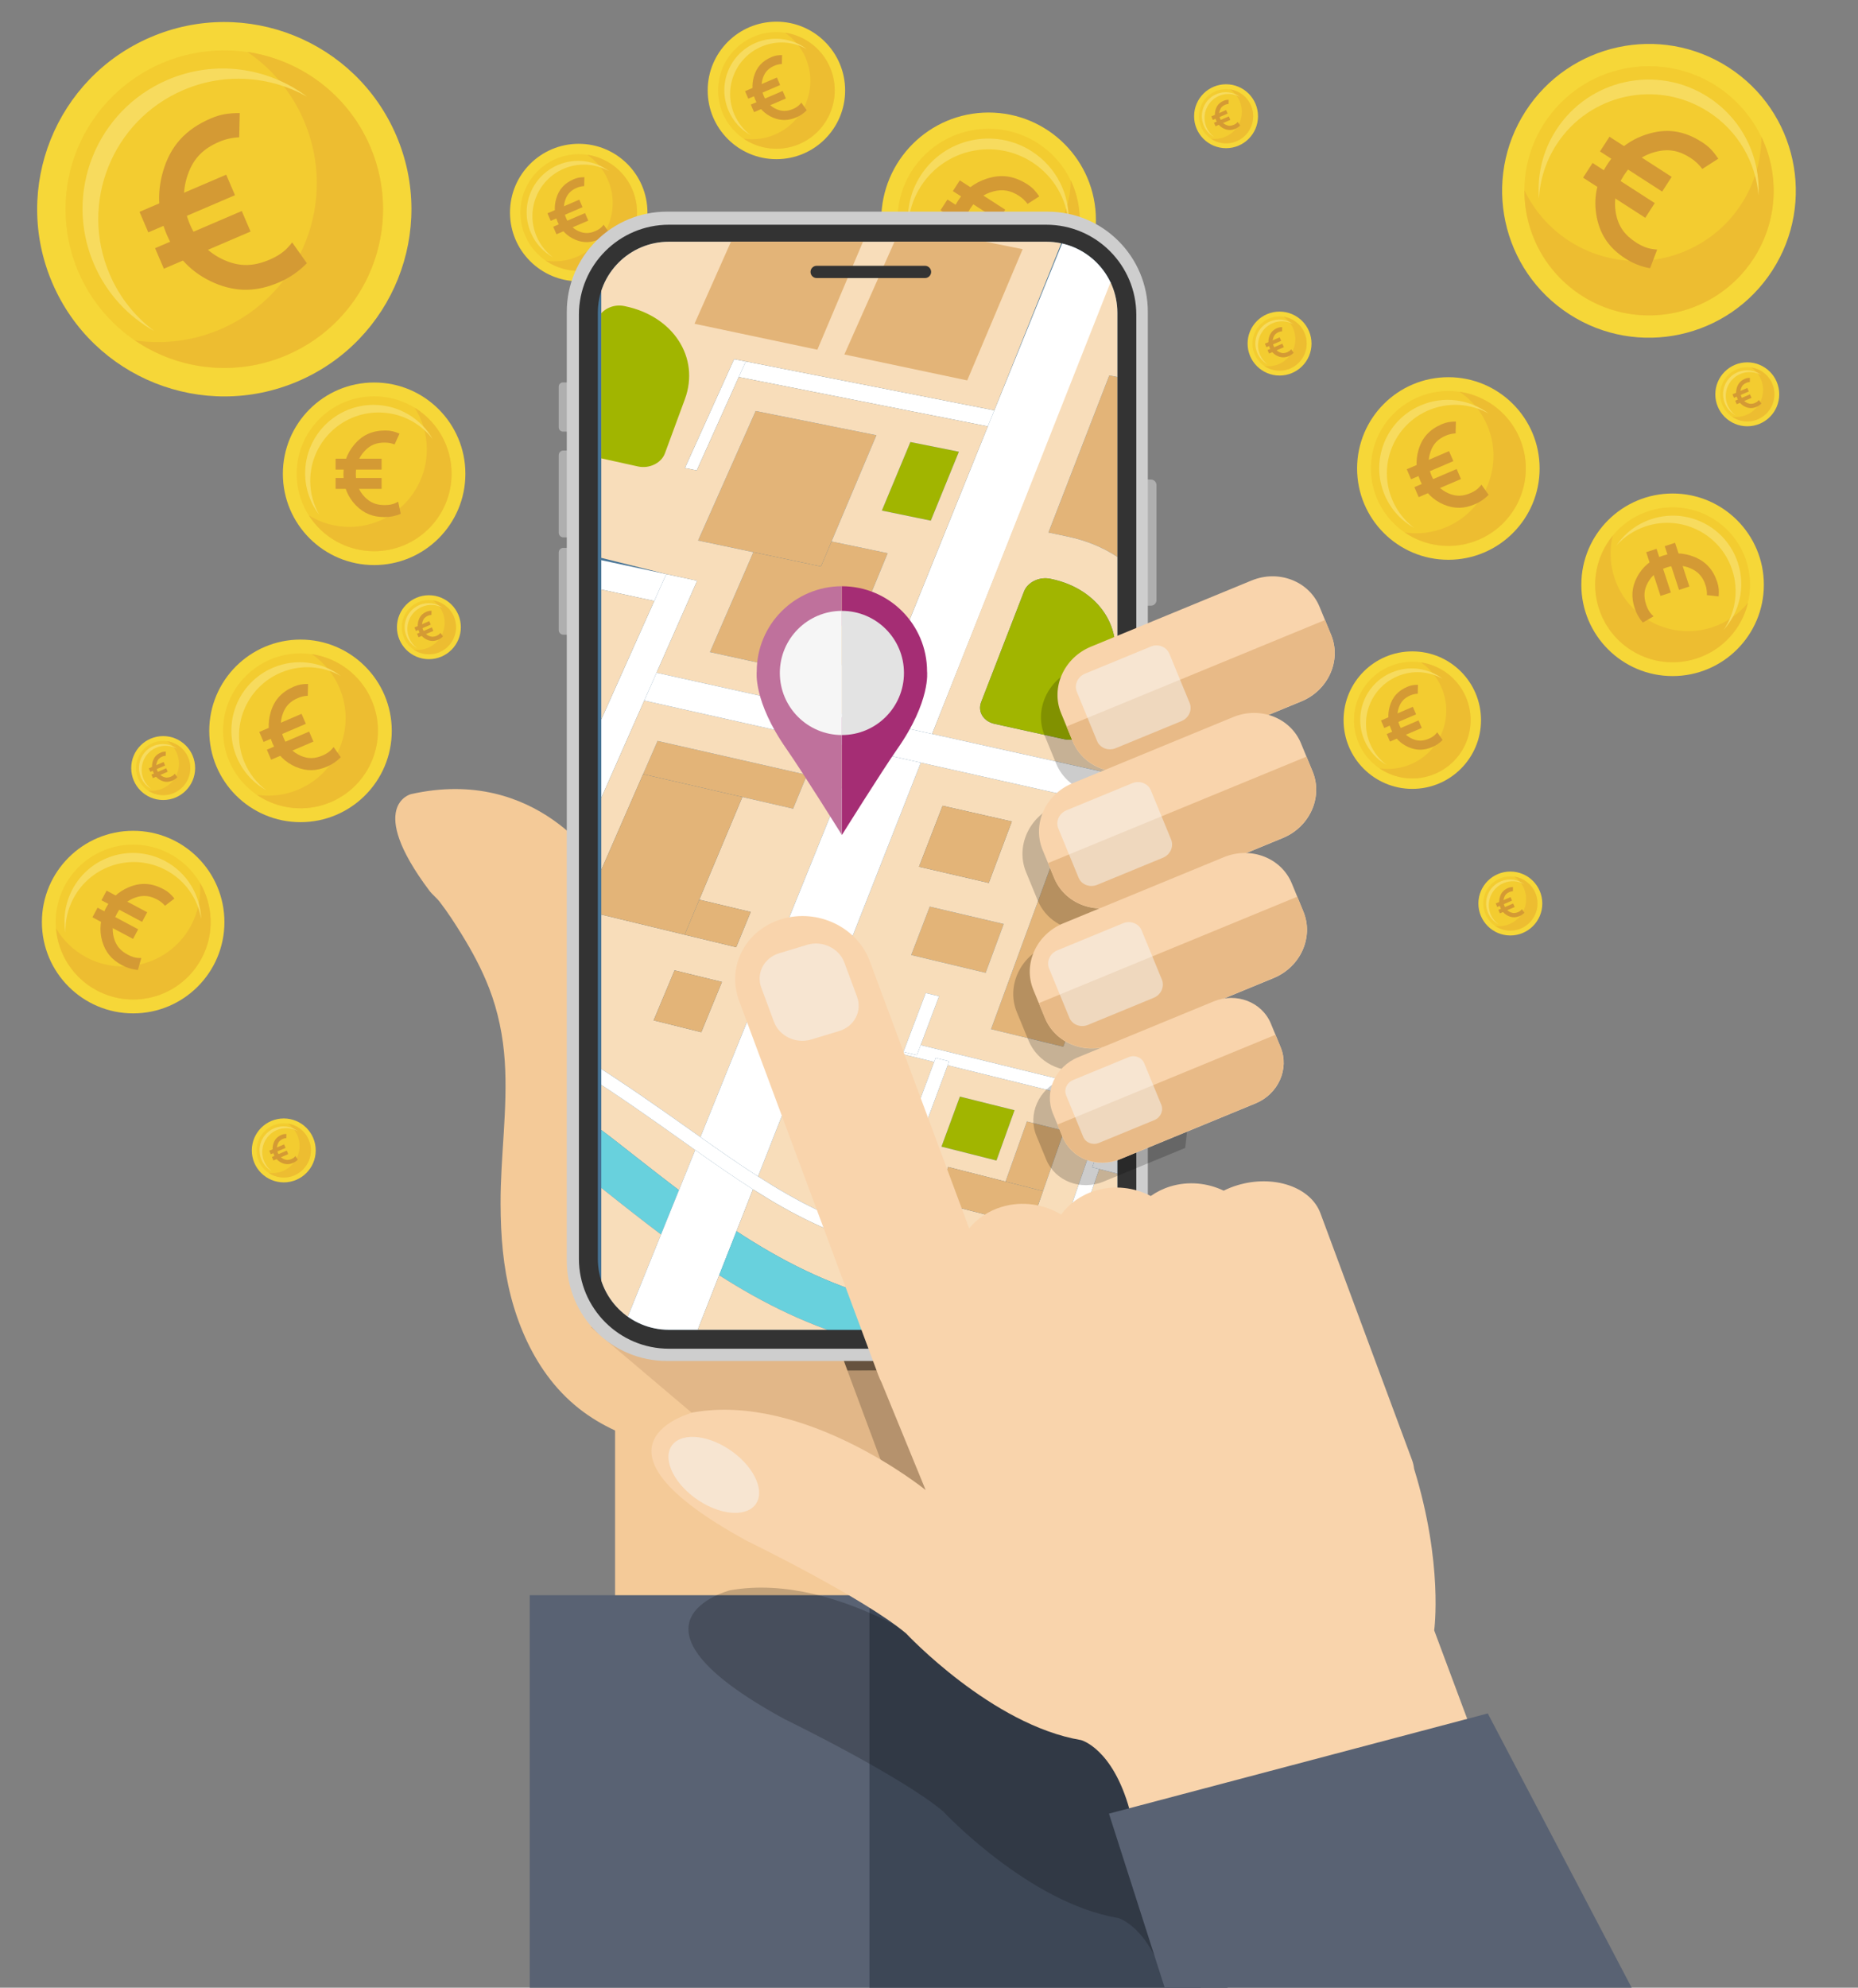 <?xml version="1.0" encoding="utf-8"?>
<!-- Generator: Adobe Illustrator 15.0.0, SVG Export Plug-In . SVG Version: 6.00 Build 0)  -->
<!DOCTYPE svg PUBLIC "-//W3C//DTD SVG 1.1//EN" "http://www.w3.org/Graphics/SVG/1.1/DTD/svg11.dtd">
<svg version="1.1" id="Layer_1" xmlns="http://www.w3.org/2000/svg" xmlns:xlink="http://www.w3.org/1999/xlink" x="0px" y="0px"
	 width="450px" height="481.243px" viewBox="0 -31.243 450 481.243" enable-background="new 0 -31.243 450 481.243"
	 xml:space="preserve">
<rect x="0" y="-31.243" width="450" height="481.243" fill="#808080" stroke="none"/>
<g>
	<g>
		<circle fill="#F6D738" cx="90.611" cy="83.467" r="22.103"/>
	</g>
	<g>
		<circle fill="#F3CC30" cx="90.611" cy="83.467" r="18.759"/>
	</g>
	<g>
		<path fill="#EDBD31" d="M100.426,67.457c1.868,2.917,2.951,6.384,2.951,10.104c0,10.36-8.399,18.759-18.759,18.759
			c-3.598,0-6.959-1.014-9.814-2.771c3.333,5.205,9.167,8.654,15.807,8.654c10.36,0,18.758-8.398,18.758-18.758
			C109.37,76.683,105.792,70.758,100.426,67.457z"/>
	</g>
	<g>
		<path fill="#F7DB5E" d="M75.139,85.184c0-9.145,7.414-16.559,16.559-16.559c5.346,0,10.099,2.534,13.126,6.464
			c-2.859-4.964-8.219-8.306-14.358-8.306c-9.146,0-16.559,7.414-16.559,16.559c0,3.8,1.281,7.3,3.433,10.094
			C75.939,91.007,75.139,88.189,75.139,85.184z"/>
	</g>
	<g>
		<g>
			<rect x="81.281" y="79.815" fill="#D49A34" width="11.143" height="2.637"/>
			<rect x="81.281" y="84.483" fill="#D49A34" width="11.143" height="2.637"/>
		</g>
		<path fill="#D49A34" d="M95.859,90.517c-0.73,0.355-1.617,0.532-2.66,0.532c-2.02,0-3.545-0.562-4.937-2.043
			c-1.392-1.482-2.087-3.302-2.087-5.458c0-2.184,0.696-4.03,2.087-5.539c1.383-1.518,2.904-2.097,4.924-2.097
			c0.807,0,1.603,0.147,2.386,0.438l1.187-2.604c-1.195-0.508-2.114-0.763-3.37-0.763c-3.232,0-5.688,1.076-7.724,3.588
			c-1.655,2.05-2.482,4.385-2.482,7.003c0,2.92,0.988,5.414,2.965,7.482c1.985,2.05,4.203,2.896,7.011,2.896
			c1.346,0,2.648-0.262,3.906-0.784l-0.629-2.94C96.242,90.337,96.049,90.434,95.859,90.517z"/>
	</g>
</g>
<g>
	<g>
		<circle fill="#F6D738" cx="32.25" cy="192.007" r="22.103"/>
	</g>
	<g>
		<circle fill="#F3CC30" cx="32.25" cy="192.007" r="18.759"/>
	</g>
	<g>
		<path fill="#EDBD31" d="M48.433,182.479c0.28,3.452-0.392,7.022-2.138,10.307c-4.864,9.147-16.223,12.62-25.37,7.756
			c-3.176-1.689-5.668-4.163-7.364-7.054c0.5,6.16,4.031,11.945,9.894,15.062c9.147,4.864,20.505,1.391,25.369-7.756
			C51.998,194.824,51.621,187.912,48.433,182.479z"/>
	</g>
	<g>
		<path fill="#F7DB5E" d="M17.783,186.259c4.293-8.075,14.32-11.14,22.395-6.846c4.72,2.509,7.727,6.978,8.555,11.87
			c-0.194-5.725-3.357-11.192-8.778-14.074c-8.075-4.293-18.101-1.228-22.395,6.847c-1.784,3.355-2.296,7.047-1.708,10.524
			C15.756,191.777,16.372,188.912,17.783,186.259z"/>
	</g>
	<g>
		<g>
			
				<rect x="24.456" y="186.864" transform="matrix(0.883 0.469 -0.469 0.883 91.858 7.929)" fill="#D49A34" width="11.143" height="2.637"/>
			
				<rect x="22.265" y="190.985" transform="matrix(0.883 0.469 -0.469 0.883 93.536 9.44)" fill="#D49A34" width="11.143" height="2.637"/>
		</g>
		<path fill="#D49A34" d="M33.575,200.696c-0.812-0.029-1.677-0.289-2.599-0.779c-1.783-0.948-2.867-2.161-3.399-4.122
			c-0.533-1.962-0.293-3.895,0.719-5.799c1.025-1.928,2.506-3.231,4.443-3.911c1.934-0.69,3.549-0.488,5.332,0.46
			c0.712,0.379,1.346,0.882,1.901,1.507l2.271-1.742c-0.817-1.01-1.509-1.667-2.617-2.256c-2.854-1.518-5.527-1.72-8.504-0.458
			c-2.423,1.033-4.25,2.706-5.479,5.018c-1.371,2.579-1.669,5.244-0.895,7.999c0.791,2.743,2.351,4.53,4.831,5.848
			c1.188,0.632,2.461,1.012,3.816,1.142l0.825-2.891C33.997,200.717,33.781,200.711,33.575,200.696z"/>
	</g>
</g>
<g>
	<g>
		<circle fill="#F6D738" cx="72.782" cy="145.711" r="22.103"/>
	</g>
	<g>
		<circle fill="#F3CC30" cx="72.782" cy="145.711" r="18.759"/>
	</g>
	<g>
		<path fill="#EDBD31" d="M75.5,127.13c2.865,1.945,5.227,4.706,6.691,8.125c4.079,9.523-0.335,20.551-9.858,24.63
			c-3.307,1.417-6.796,1.808-10.112,1.317c5.113,3.472,11.834,4.346,17.938,1.732c9.523-4.079,13.937-15.106,9.857-24.629
			C87.354,132.089,81.732,128.051,75.5,127.13z"/>
	</g>
	<g>
		<path fill="#F7DB5E" d="M59.235,153.381c-3.601-8.407,0.295-18.141,8.702-21.741c4.914-2.104,10.281-1.647,14.611,0.774
			c-4.583-3.438-10.825-4.399-16.469-1.981c-8.407,3.601-12.303,13.334-8.702,21.741c1.496,3.493,4.051,6.206,7.13,7.927
			C62.264,158.418,60.418,156.143,59.235,153.381z"/>
	</g>
	<g>
		<g>
			
				<rect x="62.837" y="143.727" transform="matrix(0.919 -0.394 0.394 0.919 -51.579 38.645)" fill="#D49A34" width="11.143" height="2.636"/>
			
				<rect x="64.675" y="148.018" transform="matrix(0.919 -0.394 0.394 0.919 -53.126 39.722)" fill="#D49A34" width="11.142" height="2.637"/>
		</g>
		<path fill="#D49A34" d="M80.382,150.125c-0.531,0.614-1.276,1.126-2.235,1.537c-1.856,0.795-3.48,0.88-5.342,0.065
			c-1.863-0.815-3.219-2.213-4.068-4.196c-0.859-2.007-0.947-3.979-0.262-5.913c0.674-1.939,1.844-3.071,3.701-3.866
			c0.742-0.318,1.531-0.496,2.366-0.536l0.065-2.862c-1.299,0.004-2.244,0.131-3.398,0.625c-2.971,1.272-4.804,3.229-5.687,6.339
			c-0.714,2.536-0.555,5.008,0.476,7.415c1.15,2.685,3.041,4.588,5.672,5.71c2.632,1.103,5.003,1.007,7.585-0.099
			c1.237-0.53,2.331-1.284,3.282-2.258l-1.736-2.456C80.663,149.809,80.523,149.974,80.382,150.125z"/>
	</g>
</g>
<g>
	<g>
		<circle fill="#F6D738" cx="405.094" cy="110.342" r="22.103"/>
	</g>
	<g>
		<circle fill="#F3CC30" cx="405.093" cy="110.342" r="18.759"/>
	</g>
	<g>
		<path fill="#EDBD31" d="M423.362,114.689c-2.19,2.682-5.149,4.791-8.685,5.948c-9.846,3.222-20.44-2.148-23.664-11.993
			c-1.119-3.42-1.2-6.929-0.419-10.189c-3.91,4.787-5.374,11.405-3.309,17.715c3.224,9.846,13.817,15.216,23.663,11.992
			C417.377,126.059,421.895,120.815,423.362,114.689z"/>
	</g>
	<g>
		<path fill="#F7DB5E" d="M398.649,96.17c8.691-2.845,18.043,1.896,20.888,10.586c1.663,5.081,0.733,10.386-2.061,14.485
			c3.829-4.261,5.337-10.394,3.427-16.23c-2.845-8.691-12.196-13.431-20.889-10.585c-3.61,1.182-6.539,3.487-8.525,6.403
			C393.363,98.743,395.793,97.105,398.649,96.17z"/>
	</g>
	<g>
		<g>
			
				<rect x="400.571" y="104.725" transform="matrix(0.311 0.95 -0.95 0.311 380.603 -312.937)" fill="#D49A34" width="11.143" height="2.636"/>
			
				<rect x="396.135" y="106.177" transform="matrix(0.311 0.95 -0.95 0.311 378.881 -307.718)" fill="#D49A34" width="11.142" height="2.637"/>
		</g>
		<path fill="#D49A34" d="M400.026,117.521c-0.564-0.583-1.01-1.37-1.334-2.361c-0.628-1.92-0.569-3.544,0.406-5.328
			c0.977-1.784,2.489-3.012,4.539-3.682c2.075-0.679,4.046-0.592,5.913,0.261c1.872,0.842,2.896,2.108,3.524,4.027
			c0.251,0.767,0.358,1.569,0.325,2.405l2.845,0.316c0.11-1.294,0.067-2.247-0.323-3.439c-1.005-3.073-2.792-5.07-5.813-6.224
			c-2.463-0.936-4.939-0.995-7.428-0.181c-2.775,0.909-4.838,2.624-6.188,5.146c-1.331,2.525-1.444,4.896-0.571,7.565
			c0.419,1.278,1.073,2.434,1.96,3.467l2.6-1.513C400.315,117.83,400.164,117.677,400.026,117.521z"/>
	</g>
</g>
<g>
	<g>
		<circle fill="#F6D738" cx="342.051" cy="143.11" r="16.645"/>
	</g>
	<g>
		<circle fill="#F3CC30" cx="342.051" cy="143.11" r="14.126"/>
	</g>
	<g>
		<path fill="#EDBD31" d="M344.099,129.117c2.157,1.465,3.936,3.544,5.038,6.119c3.071,7.171-0.253,15.476-7.424,18.547
			c-2.49,1.066-5.117,1.361-7.614,0.991c3.851,2.615,8.912,3.273,13.507,1.305c7.172-3.072,10.496-11.375,7.424-18.546
			C353.024,132.852,348.791,129.812,344.099,129.117z"/>
	</g>
	<g>
		<path fill="#F7DB5E" d="M331.85,148.886c-2.711-6.331,0.223-13.66,6.553-16.373c3.701-1.584,7.742-1.24,11.002,0.584
			c-3.45-2.588-8.15-3.313-12.401-1.493c-6.33,2.712-9.265,10.042-6.552,16.373c1.126,2.63,3.05,4.672,5.369,5.969
			C334.131,152.679,332.741,150.966,331.85,148.886z"/>
	</g>
	<g>
		<g>
			
				<rect x="334.562" y="141.617" transform="matrix(0.919 -0.394 0.394 0.919 -28.787 144.864)" fill="#D49A34" width="8.391" height="1.984"/>
			
				<rect x="335.946" y="144.847" transform="matrix(0.919 -0.394 0.394 0.919 -29.947 145.726)" fill="#D49A34" width="8.391" height="1.985"/>
		</g>
		<path fill="#D49A34" d="M347.773,146.434c-0.399,0.462-0.96,0.847-1.683,1.157c-1.398,0.599-2.621,0.663-4.023,0.049
			s-2.424-1.667-3.063-3.159c-0.646-1.512-0.712-2.996-0.197-4.454c0.508-1.46,1.39-2.312,2.787-2.911
			c0.559-0.24,1.152-0.374,1.782-0.404l0.049-2.155c-0.979,0.003-1.69,0.099-2.559,0.471c-2.238,0.959-3.617,2.431-4.282,4.774
			c-0.538,1.909-0.418,3.771,0.357,5.583c0.866,2.022,2.29,3.455,4.271,4.301c1.982,0.83,3.768,0.757,5.712-0.075
			c0.932-0.398,1.755-0.966,2.471-1.7l-1.308-1.849C347.985,146.196,347.881,146.32,347.773,146.434z"/>
	</g>
</g>
<g>
	<g>
		<circle fill="#F6D738" cx="188.042" cy="-9.348" r="16.645"/>
	</g>
	<g>
		<circle fill="#F3CC30" cx="188.042" cy="-9.348" r="14.126"/>
	</g>
	<g>
		<path fill="#EDBD31" d="M190.089-23.341c2.157,1.465,3.936,3.544,5.038,6.119c3.071,7.171-0.253,15.476-7.424,18.547
			c-2.49,1.066-5.117,1.361-7.614,0.991c3.851,2.615,8.912,3.273,13.507,1.305c7.172-3.072,10.496-11.375,7.424-18.546
			C199.015-19.606,194.781-22.646,190.089-23.341z"/>
	</g>
	<g>
		<path fill="#F7DB5E" d="M177.84-3.572c-2.711-6.331,0.223-13.66,6.553-16.373c3.701-1.584,7.742-1.24,11.002,0.584
			c-3.45-2.588-8.15-3.313-12.401-1.493c-6.33,2.712-9.265,10.042-6.552,16.373c1.126,2.63,3.05,4.672,5.369,5.969
			C180.121,0.221,178.731-1.492,177.84-3.572z"/>
	</g>
	<g>
		<g>
			
				<rect x="180.552" y="-10.841" transform="matrix(0.919 -0.394 0.394 0.919 18.793 71.93)" fill="#D49A34" width="8.391" height="1.984"/>
			
				<rect x="181.936" y="-7.611" transform="matrix(0.919 -0.394 0.394 0.919 17.645 72.761)" fill="#D49A34" width="8.391" height="1.985"/>
		</g>
		<path fill="#D49A34" d="M193.764-6.024c-0.399,0.462-0.96,0.847-1.683,1.157c-1.398,0.599-2.621,0.663-4.023,0.049
			s-2.424-1.667-3.063-3.159c-0.646-1.512-0.712-2.996-0.197-4.454c0.508-1.46,1.39-2.312,2.787-2.911
			c0.559-0.24,1.152-0.374,1.782-0.404l0.049-2.155c-0.979,0.003-1.69,0.099-2.559,0.471c-2.238,0.959-3.617,2.431-4.282,4.774
			c-0.538,1.909-0.418,3.771,0.357,5.583c0.866,2.022,2.29,3.455,4.271,4.301c1.982,0.83,3.768,0.757,5.712-0.075
			c0.932-0.398,1.755-0.966,2.471-1.7l-1.308-1.849C193.976-6.262,193.871-6.138,193.764-6.024z"/>
	</g>
</g>
<g>
	<g>
		<circle fill="#F6D738" cx="140.163" cy="20.217" r="16.645"/>
	</g>
	<g>
		<circle fill="#F3CC30" cx="140.163" cy="20.217" r="14.126"/>
	</g>
	<g>
		<path fill="#EDBD31" d="M142.21,6.224c2.157,1.465,3.936,3.544,5.038,6.119c3.071,7.171-0.253,15.476-7.424,18.547
			c-2.49,1.066-5.117,1.361-7.614,0.991c3.851,2.615,8.912,3.273,13.507,1.305c7.172-3.072,10.496-11.375,7.424-18.546
			C151.136,9.958,146.903,6.918,142.21,6.224z"/>
	</g>
	<g>
		<path fill="#F7DB5E" d="M129.961,25.993c-2.711-6.331,0.223-13.66,6.553-16.373c3.701-1.584,7.742-1.24,11.002,0.584
			c-3.45-2.588-8.15-3.313-12.401-1.493c-6.33,2.712-9.265,10.042-6.552,16.373c1.126,2.63,3.05,4.672,5.369,5.969
			C132.243,29.786,130.853,28.073,129.961,25.993z"/>
	</g>
	<g>
		<g>
			
				<rect x="132.673" y="18.724" transform="matrix(0.919 -0.394 0.394 0.919 3.289 55.47)" fill="#D49A34" width="8.391" height="1.984"/>
			
				<rect x="134.058" y="21.954" transform="matrix(0.919 -0.394 0.394 0.919 2.135 56.296)" fill="#D49A34" width="8.391" height="1.985"/>
		</g>
		<path fill="#D49A34" d="M145.885,23.541c-0.399,0.462-0.96,0.847-1.683,1.157c-1.398,0.599-2.621,0.663-4.023,0.049
			s-2.424-1.667-3.063-3.159c-0.646-1.512-0.712-2.996-0.197-4.454c0.508-1.46,1.39-2.312,2.787-2.911
			c0.559-0.24,1.152-0.374,1.782-0.404l0.049-2.155c-0.979,0.003-1.69,0.099-2.559,0.471c-2.238,0.959-3.617,2.431-4.282,4.774
			c-0.538,1.909-0.418,3.771,0.357,5.583c0.866,2.022,2.29,3.455,4.271,4.301c1.982,0.83,3.768,0.757,5.712-0.075
			c0.932-0.398,1.755-0.966,2.471-1.7l-1.308-1.849C146.097,23.303,145.993,23.427,145.885,23.541z"/>
	</g>
</g>
<g>
	<g>
		<path fill="#F6D738" d="M369.487-4.317c10.648-16.505,32.656-21.256,49.163-10.609c16.506,10.646,21.255,32.657,10.609,49.162
			c-10.646,16.506-32.657,21.255-49.163,10.61C363.594,34.199,358.842,12.188,369.487-4.317z"/>
	</g>
	<g>
		<circle fill="#F3CC30" cx="399.375" cy="14.959" r="30.182"/>
	</g>
	<g>
		<path fill="#EDBD31" d="M426.607,1.871c-0.018,5.572-1.578,11.207-4.821,16.235c-9.036,14.008-27.718,18.038-41.725,9.004
			c-4.864-3.139-8.525-7.44-10.853-12.306c-0.032,9.945,4.846,19.698,13.825,25.487c14.007,9.036,32.687,5.006,41.721-9.004
			C430.653,22.145,430.983,11.013,426.607,1.871z"/>
	</g>
	<g>
		<path fill="#F7DB5E" d="M376.955,3.786c7.977-12.365,24.466-15.923,36.833-7.948c7.226,4.663,11.443,12.232,12.107,20.188
			c0.464-9.204-3.868-18.397-12.17-23.753c-12.365-7.974-28.855-4.417-36.831,7.95c-3.313,5.137-4.634,10.985-4.16,16.644
			C372.961,12.358,374.336,7.85,376.955,3.786z"/>
	</g>
	<g>
		<g>
			
				<rect x="387.362" y="6.405" transform="matrix(0.84 0.542 -0.542 0.84 67.896 -213.467)" fill="#D49A34" width="17.929" height="4.241"/>
			
				<rect x="383.293" y="12.716" transform="matrix(0.84 0.542 -0.542 0.84 70.64 -210.214)" fill="#D49A34" width="17.929" height="4.242"/>
		</g>
		<path fill="#D49A34" d="M400.319,29.067c-1.296-0.157-2.647-0.689-4.059-1.599c-2.731-1.763-4.305-3.852-4.894-7.069
			c-0.589-3.218,0.057-6.285,1.938-9.2c1.906-2.953,4.456-4.842,7.654-5.67c3.193-0.845,5.756-0.3,8.485,1.46
			c1.092,0.703,2.039,1.597,2.846,2.674l3.875-2.488c-1.174-1.729-2.193-2.875-3.89-3.969c-4.372-2.82-8.629-3.505-13.573-1.883
			c-4.024,1.327-7.181,3.763-9.464,7.301c-2.546,3.95-3.385,8.185-2.517,12.704c0.897,4.504,3.159,7.581,6.957,10.031
			c1.818,1.173,3.808,1.954,5.964,2.346l1.713-4.525C400.995,29.158,400.65,29.122,400.319,29.067z"/>
	</g>
</g>
<g>
	<g>
		<circle fill="#F6D738" cx="239.429" cy="21.996" r="25.995"/>
	</g>
	<g>
		<circle fill="#F3CC30" cx="239.43" cy="21.996" r="22.061"/>
	</g>
	<g>
		<path fill="#EDBD31" d="M259.335,12.43c-0.013,4.073-1.153,8.191-3.523,11.867c-6.605,10.239-20.26,13.185-30.498,6.581
			c-3.556-2.294-6.231-5.438-7.933-8.995c-0.023,7.269,3.542,14.398,10.105,18.629c10.238,6.604,23.892,3.659,30.495-6.582
			C262.293,27.248,262.534,19.112,259.335,12.43z"/>
	</g>
	<g>
		<path fill="#F7DB5E" d="M223.043,13.83c5.83-9.038,17.883-11.639,26.922-5.809c5.282,3.408,8.364,8.941,8.85,14.755
			c0.34-6.728-2.827-13.447-8.895-17.362c-9.038-5.829-21.092-3.229-26.921,5.811c-2.422,3.755-3.387,8.029-3.041,12.166
			C220.124,20.095,221.128,16.8,223.043,13.83z"/>
	</g>
	<g>
		<g>
			
				<rect x="230.65" y="15.744" transform="matrix(0.84 0.542 -0.542 0.84 47.244 -125.814)" fill="#D49A34" width="13.105" height="3.1"/>
			
				<rect x="227.675" y="20.357" transform="matrix(0.84 0.542 -0.542 0.84 49.25 -123.44)" fill="#D49A34" width="13.105" height="3.101"/>
		</g>
		<path fill="#D49A34" d="M240.12,32.309c-0.947-0.115-1.935-0.504-2.966-1.169c-1.997-1.288-3.146-2.815-3.577-5.167
			c-0.431-2.352,0.041-4.594,1.416-6.725c1.394-2.159,3.257-3.54,5.595-4.145c2.334-0.618,4.207-0.219,6.202,1.067
			c0.798,0.514,1.49,1.167,2.08,1.955l2.833-1.818c-0.858-1.264-1.604-2.102-2.844-2.901c-3.195-2.062-6.307-2.562-9.921-1.376
			c-2.941,0.97-5.249,2.75-6.917,5.336c-1.861,2.888-2.475,5.982-1.84,9.286c0.656,3.292,2.309,5.541,5.085,7.332
			c1.329,0.857,2.783,1.428,4.359,1.715l1.252-3.308C240.614,32.375,240.362,32.348,240.12,32.309z"/>
	</g>
</g>
<g>
	<g>
		<path fill="#F6D738" d="M12.669,37.256C2.817,14.25,13.476-12.386,36.482-22.24c23.006-9.854,49.642,0.809,59.495,23.813
			c9.854,23.004-0.809,49.642-23.813,59.497C49.161,70.92,22.523,60.261,12.669,37.256z"/>
	</g>
	<g>
		<circle fill="#F3CC30" cx="54.324" cy="19.413" r="38.458"/>
	</g>
	<g>
		<path fill="#EDBD31" d="M59.896-18.681c5.874,3.988,10.715,9.65,13.718,16.659c8.361,19.524-0.688,42.132-20.211,50.494
			c-6.781,2.903-13.933,3.706-20.731,2.699c10.483,7.118,24.264,8.912,36.774,3.551c19.524-8.361,28.574-30.967,20.209-50.492
			C84.197-8.514,72.672-16.791,59.896-18.681z"/>
	</g>
	<g>
		<path fill="#F7DB5E" d="M26.55,35.139c-7.382-17.236,0.606-37.19,17.841-44.574c10.074-4.313,21.075-3.375,29.953,1.589
			c-9.395-7.047-22.191-9.019-33.764-4.064C23.347-4.526,15.358,15.429,22.741,32.665c3.067,7.16,8.305,12.721,14.62,16.251
			C32.76,45.466,28.977,40.801,26.55,35.139z"/>
	</g>
	<g>
		<g>
			
				<rect x="33.934" y="15.349" transform="matrix(0.919 -0.394 0.394 0.919 -3.444 19.313)" fill="#D49A34" width="22.845" height="5.403"/>
			
				<rect x="37.703" y="24.143" transform="matrix(0.919 -0.394 0.394 0.919 -6.602 21.514)" fill="#D49A34" width="22.844" height="5.406"/>
		</g>
		<path fill="#D49A34" d="M69.902,28.464c-1.089,1.257-2.614,2.306-4.58,3.149c-3.809,1.629-7.136,1.804-10.954,0.134
			c-3.819-1.669-6.601-4.537-8.34-8.601c-1.762-4.117-1.94-8.157-0.537-12.125c1.382-3.976,3.782-6.294,7.586-7.924
			c1.521-0.652,3.14-1.017,4.854-1.101l0.132-5.866c-2.663,0.008-4.601,0.268-6.965,1.281c-6.093,2.61-9.849,6.619-11.658,12.998
			c-1.466,5.197-1.14,10.267,0.973,15.2c2.358,5.504,6.234,9.406,11.628,11.708c5.397,2.261,10.259,2.063,15.553-0.204
			c2.534-1.085,4.776-2.631,6.727-4.629l-3.56-5.033C70.479,27.815,70.195,28.154,69.902,28.464z"/>
	</g>
</g>
<g>
	<g>
		<circle fill="#F6D738" cx="350.787" cy="82.184" r="22.103"/>
	</g>
	<g>
		<circle fill="#F3CC30" cx="350.787" cy="82.184" r="18.759"/>
	</g>
	<g>
		<path fill="#EDBD31" d="M353.505,63.603c2.865,1.945,5.227,4.707,6.691,8.126c4.078,9.523-0.336,20.551-9.858,24.63
			c-3.308,1.416-6.796,1.808-10.112,1.316c5.113,3.473,11.835,4.347,17.938,1.732c9.523-4.079,13.938-15.105,9.857-24.629
			C365.358,68.562,359.736,64.524,353.505,63.603z"/>
	</g>
	<g>
		<path fill="#F7DB5E" d="M337.239,89.854c-3.601-8.407,0.296-18.141,8.702-21.742c4.914-2.104,10.28-1.646,14.61,0.775
			c-4.582-3.438-10.824-4.399-16.469-1.982c-8.406,3.602-12.303,13.335-8.701,21.742c1.496,3.492,4.051,6.205,7.131,7.927
			C340.269,94.892,338.423,92.616,337.239,89.854z"/>
	</g>
	<g>
		<g>
			
				<rect x="340.841" y="80.201" transform="matrix(0.919 -0.394 0.394 0.919 -4.119 142.957)" fill="#D49A34" width="11.143" height="2.635"/>
			
				<rect x="342.679" y="84.491" transform="matrix(0.919 -0.394 0.394 0.919 -5.653 144.068)" fill="#D49A34" width="11.142" height="2.637"/>
		</g>
		<path fill="#D49A34" d="M358.386,86.599c-0.531,0.613-1.275,1.125-2.234,1.536c-1.857,0.795-3.48,0.88-5.343,0.065
			c-1.863-0.814-3.22-2.213-4.068-4.195c-0.859-2.008-0.946-3.979-0.262-5.914c0.674-1.939,1.845-3.07,3.7-3.865
			c0.742-0.318,1.531-0.496,2.367-0.537l0.064-2.861c-1.299,0.004-2.244,0.131-3.397,0.625c-2.972,1.273-4.804,3.229-5.687,6.34
			c-0.715,2.535-0.556,5.008,0.475,7.414c1.15,2.685,3.041,4.588,5.672,5.711c2.633,1.103,5.004,1.006,7.586-0.1
			c1.236-0.529,2.33-1.283,3.281-2.258l-1.736-2.455C358.667,86.282,358.528,86.447,358.386,86.599z"/>
	</g>
</g>
<g>
	<g>
		<circle fill="#F6D738" cx="365.799" cy="187.509" r="7.74"/>
	</g>
	<g>
		<circle fill="#F3CC30" cx="365.799" cy="187.509" r="6.568"/>
	</g>
	<g>
		<path fill="#EDBD31" d="M366.751,181.002c1.003,0.681,1.83,1.648,2.343,2.845c1.429,3.335-0.117,7.196-3.451,8.625
			c-1.158,0.496-2.38,0.633-3.541,0.461c1.79,1.216,4.144,1.522,6.28,0.606c3.335-1.428,4.881-5.289,3.452-8.624
			C370.901,182.739,368.933,181.325,366.751,181.002z"/>
	</g>
	<g>
		<path fill="#F7DB5E" d="M361.056,190.195c-1.261-2.944,0.104-6.352,3.047-7.613c1.721-0.737,3.6-0.577,5.116,0.271
			c-1.604-1.204-3.79-1.541-5.767-0.694c-2.943,1.261-4.308,4.669-3.047,7.613c0.523,1.223,1.418,2.173,2.497,2.775
			C362.116,191.958,361.47,191.162,361.056,190.195z"/>
	</g>
	<g>
		<g>
			
				<rect x="362.317" y="186.814" transform="matrix(0.919 -0.394 0.394 0.919 -44.314 158.567)" fill="#D49A34" width="3.901" height="0.923"/>
			
				<rect x="362.96" y="188.317" transform="matrix(0.919 -0.394 0.394 0.919 -44.857 158.989)" fill="#D49A34" width="3.901" height="0.923"/>
		</g>
		<path fill="#D49A34" d="M368.46,189.055c-0.186,0.215-0.446,0.394-0.782,0.538c-0.65,0.278-1.219,0.308-1.871,0.023
			s-1.127-0.775-1.424-1.469c-0.302-0.703-0.332-1.393-0.092-2.071c0.235-0.679,0.646-1.075,1.295-1.354
			c0.261-0.112,0.536-0.174,0.829-0.188l0.022-1.002c-0.454,0.001-0.785,0.046-1.189,0.219c-1.04,0.446-1.682,1.13-1.991,2.22
			c-0.25,0.888-0.194,1.754,0.166,2.596c0.403,0.94,1.065,1.606,1.986,2c0.922,0.386,1.752,0.352,2.656-0.035
			c0.433-0.185,0.815-0.449,1.149-0.791l-0.608-0.86C368.559,188.944,368.51,189.001,368.46,189.055z"/>
	</g>
</g>
<g>
	<g>
		<circle fill="#F6D738" cx="309.902" cy="51.942" r="7.74"/>
	</g>
	<g>
		<circle fill="#F3CC30" cx="309.902" cy="51.942" r="6.568"/>
	</g>
	<g>
		<path fill="#EDBD31" d="M310.854,45.436c1.003,0.681,1.83,1.648,2.343,2.845c1.429,3.335-0.117,7.196-3.451,8.625
			c-1.158,0.496-2.38,0.633-3.541,0.461c1.79,1.216,4.144,1.522,6.28,0.606c3.335-1.428,4.881-5.289,3.452-8.624
			C315.004,47.172,313.035,45.758,310.854,45.436z"/>
	</g>
	<g>
		<path fill="#F7DB5E" d="M305.158,54.628c-1.261-2.944,0.104-6.352,3.047-7.613c1.721-0.737,3.6-0.577,5.116,0.271
			c-1.604-1.204-3.79-1.541-5.767-0.694c-2.943,1.261-4.308,4.669-3.047,7.613c0.523,1.223,1.418,2.173,2.497,2.775
			C306.219,56.392,305.572,55.595,305.158,54.628z"/>
	</g>
	<g>
		<g>
			
				<rect x="306.42" y="51.247" transform="matrix(0.919 -0.394 0.394 0.919 4.552 125.604)" fill="#D49A34" width="3.901" height="0.923"/>
			
				<rect x="307.063" y="52.75" transform="matrix(0.919 -0.394 0.394 0.919 4.021 126.014)" fill="#D49A34" width="3.901" height="0.923"/>
		</g>
		<path fill="#D49A34" d="M312.563,53.488c-0.186,0.215-0.446,0.394-0.782,0.538c-0.65,0.278-1.219,0.308-1.871,0.023
			s-1.127-0.775-1.424-1.469c-0.302-0.703-0.332-1.393-0.092-2.071c0.235-0.679,0.646-1.075,1.295-1.354
			c0.261-0.112,0.536-0.174,0.829-0.188l0.022-1.002c-0.454,0.001-0.785,0.046-1.189,0.219c-1.04,0.446-1.682,1.13-1.991,2.22
			c-0.25,0.888-0.194,1.754,0.166,2.596c0.403,0.94,1.065,1.606,1.986,2c0.922,0.386,1.752,0.352,2.656-0.035
			c0.433-0.185,0.815-0.449,1.149-0.791l-0.608-0.86C312.661,53.377,312.612,53.435,312.563,53.488z"/>
	</g>
</g>
<g>
	<g>
		<circle fill="#F6D738" cx="423.183" cy="64.225" r="7.74"/>
	</g>
	<g>
		<circle fill="#F3CC30" cx="423.183" cy="64.224" r="6.568"/>
	</g>
	<g>
		<path fill="#EDBD31" d="M424.135,57.718c1.003,0.681,1.83,1.648,2.343,2.845c1.429,3.335-0.117,7.196-3.451,8.625
			c-1.158,0.496-2.38,0.633-3.541,0.461c1.79,1.216,4.144,1.522,6.28,0.606c3.335-1.428,4.881-5.289,3.452-8.624
			C428.285,59.455,426.316,58.041,424.135,57.718z"/>
	</g>
	<g>
		<path fill="#F7DB5E" d="M418.439,66.911c-1.261-2.944,0.104-6.352,3.047-7.613c1.721-0.737,3.6-0.577,5.116,0.271
			c-1.604-1.204-3.79-1.541-5.767-0.694c-2.943,1.261-4.308,4.669-3.047,7.613c0.523,1.223,1.418,2.173,2.497,2.775
			C419.5,68.674,418.854,67.877,418.439,66.911z"/>
	</g>
	<g>
		<g>
			
				<rect x="419.701" y="63.53" transform="matrix(0.919 -0.394 0.394 0.919 8.867 171.203)" fill="#D49A34" width="3.901" height="0.923"/>
			
				<rect x="420.344" y="65.032" transform="matrix(0.919 -0.394 0.394 0.919 8.34 171.625)" fill="#D49A34" width="3.901" height="0.923"/>
		</g>
		<path fill="#D49A34" d="M425.844,65.771c-0.186,0.215-0.446,0.394-0.782,0.538c-0.65,0.278-1.219,0.308-1.871,0.023
			s-1.127-0.775-1.424-1.469c-0.302-0.703-0.332-1.393-0.092-2.071c0.235-0.679,0.646-1.075,1.295-1.354
			c0.261-0.112,0.536-0.174,0.829-0.188l0.022-1.002c-0.454,0.001-0.785,0.046-1.189,0.219c-1.04,0.446-1.682,1.13-1.991,2.22
			c-0.25,0.888-0.194,1.754,0.166,2.596c0.403,0.94,1.065,1.606,1.986,2c0.922,0.386,1.752,0.352,2.656-0.035
			c0.433-0.185,0.815-0.449,1.149-0.791l-0.608-0.86C425.942,65.66,425.894,65.717,425.844,65.771z"/>
	</g>
</g>
<g>
	<g>
		<circle fill="#F6D738" cx="296.945" cy="-3.102" r="7.74"/>
	</g>
	<g>
		<circle fill="#F3CC30" cx="296.945" cy="-3.102" r="6.568"/>
	</g>
	<g>
		<path fill="#EDBD31" d="M297.896-9.608c1.003,0.681,1.83,1.648,2.343,2.845c1.429,3.335-0.117,7.196-3.451,8.625
			c-1.158,0.496-2.38,0.633-3.541,0.461c1.79,1.216,4.144,1.522,6.28,0.606c3.335-1.428,4.881-5.289,3.452-8.624
			C302.047-7.872,300.078-9.286,297.896-9.608z"/>
	</g>
	<g>
		<path fill="#F7DB5E" d="M292.201-0.416c-1.261-2.944,0.104-6.352,3.047-7.613c1.721-0.737,3.6-0.577,5.116,0.271
			c-1.604-1.204-3.79-1.541-5.767-0.694c-2.943,1.261-4.308,4.669-3.047,7.613c0.523,1.223,1.418,2.173,2.497,2.775
			C293.262,1.348,292.615,0.551,292.201-0.416z"/>
	</g>
	<g>
		<g>
			
				<rect x="293.463" y="-3.797" transform="matrix(0.919 -0.394 0.394 0.919 25.18 116.055)" fill="#D49A34" width="3.901" height="0.923"/>
			
				<rect x="294.106" y="-2.294" transform="matrix(0.919 -0.394 0.394 0.919 24.654 116.461)" fill="#D49A34" width="3.901" height="0.923"/>
		</g>
		<path fill="#D49A34" d="M299.605-1.556c-0.186,0.215-0.446,0.394-0.782,0.538c-0.65,0.278-1.219,0.308-1.871,0.023
			s-1.127-0.775-1.424-1.469c-0.302-0.703-0.332-1.393-0.092-2.071c0.235-0.679,0.646-1.075,1.295-1.354
			c0.261-0.112,0.536-0.174,0.829-0.188l0.022-1.002c-0.454,0.001-0.785,0.046-1.189,0.219c-1.04,0.446-1.682,1.13-1.991,2.22
			c-0.25,0.888-0.194,1.754,0.166,2.596c0.403,0.94,1.065,1.606,1.986,2c0.922,0.386,1.752,0.352,2.656-0.035
			c0.433-0.185,0.815-0.449,1.149-0.791l-0.608-0.86C299.704-1.667,299.655-1.609,299.605-1.556z"/>
	</g>
</g>
<g>
	<g>
		<circle fill="#F6D738" cx="103.876" cy="120.612" r="7.74"/>
	</g>
	<g>
		<circle fill="#F3CC30" cx="103.876" cy="120.612" r="6.568"/>
	</g>
	<g>
		<path fill="#EDBD31" d="M104.828,114.105c1.003,0.681,1.83,1.648,2.343,2.845c1.429,3.335-0.117,7.196-3.451,8.625
			c-1.158,0.496-2.38,0.633-3.541,0.461c1.79,1.216,4.144,1.522,6.28,0.606c3.335-1.428,4.881-5.289,3.452-8.624
			C108.978,115.842,107.009,114.428,104.828,114.105z"/>
	</g>
	<g>
		<path fill="#F7DB5E" d="M99.132,123.298c-1.261-2.944,0.104-6.352,3.047-7.613c1.721-0.737,3.6-0.577,5.116,0.271
			c-1.604-1.204-3.79-1.541-5.767-0.694c-2.943,1.261-4.308,4.669-3.047,7.613c0.523,1.223,1.418,2.173,2.497,2.775
			C100.193,125.062,99.546,124.265,99.132,123.298z"/>
	</g>
	<g>
		<g>
			
				<rect x="100.394" y="119.917" transform="matrix(0.919 -0.394 0.394 0.919 -39.133 50.025)" fill="#D49A34" width="3.901" height="0.923"/>
			
				<rect x="101.037" y="121.42" transform="matrix(0.919 -0.394 0.394 0.919 -39.681 50.416)" fill="#D49A34" width="3.901" height="0.923"/>
		</g>
		<path fill="#D49A34" d="M106.537,122.158c-0.186,0.215-0.446,0.394-0.782,0.538c-0.65,0.278-1.219,0.308-1.871,0.023
			s-1.127-0.775-1.424-1.469c-0.302-0.703-0.332-1.393-0.092-2.071c0.235-0.679,0.646-1.075,1.295-1.354
			c0.261-0.112,0.536-0.174,0.829-0.188l0.022-1.002c-0.454,0.001-0.785,0.046-1.189,0.219c-1.04,0.446-1.682,1.13-1.991,2.22
			c-0.25,0.888-0.194,1.754,0.166,2.596c0.403,0.94,1.065,1.606,1.986,2c0.922,0.386,1.752,0.352,2.656-0.035
			c0.433-0.185,0.815-0.449,1.149-0.791l-0.608-0.86C106.635,122.047,106.586,122.104,106.537,122.158z"/>
	</g>
</g>
<g>
	<g>
		<circle fill="#F6D738" cx="39.52" cy="154.713" r="7.74"/>
	</g>
	<g>
		<circle fill="#F3CC30" cx="39.52" cy="154.713" r="6.568"/>
	</g>
	<g>
		<path fill="#EDBD31" d="M40.471,148.207c1.003,0.681,1.83,1.648,2.343,2.845c1.429,3.335-0.117,7.196-3.451,8.625
			c-1.158,0.496-2.38,0.633-3.541,0.461c1.79,1.216,4.144,1.522,6.28,0.606c3.335-1.428,4.881-5.289,3.452-8.624
			C44.622,149.943,42.653,148.529,40.471,148.207z"/>
	</g>
	<g>
		<path fill="#F7DB5E" d="M34.776,157.399c-1.261-2.944,0.104-6.352,3.047-7.613c1.721-0.737,3.6-0.577,5.116,0.271
			c-1.604-1.204-3.79-1.541-5.767-0.694c-2.943,1.261-4.308,4.669-3.047,7.613c0.523,1.223,1.418,2.173,2.497,2.775
			C35.836,159.163,35.19,158.366,34.776,157.399z"/>
	</g>
	<g>
		<g>
			
				<rect x="36.037" y="154.018" transform="matrix(0.919 -0.394 0.394 0.919 -57.76 27.439)" fill="#D49A34" width="3.901" height="0.923"/>
			
				<rect x="36.681" y="155.521" transform="matrix(0.919 -0.394 0.394 0.919 -58.315 27.825)" fill="#D49A34" width="3.901" height="0.923"/>
		</g>
		<path fill="#D49A34" d="M42.18,156.259c-0.186,0.215-0.446,0.394-0.782,0.538c-0.65,0.278-1.219,0.308-1.871,0.023
			s-1.127-0.775-1.424-1.469c-0.302-0.703-0.332-1.393-0.092-2.071c0.235-0.679,0.646-1.075,1.295-1.354
			c0.261-0.112,0.536-0.174,0.829-0.188l0.022-1.002c-0.454,0.001-0.785,0.046-1.189,0.219c-1.04,0.446-1.682,1.13-1.991,2.22
			c-0.25,0.888-0.194,1.754,0.166,2.596c0.403,0.94,1.065,1.606,1.986,2c0.922,0.386,1.752,0.352,2.656-0.035
			c0.433-0.185,0.815-0.449,1.149-0.791l-0.608-0.86C42.279,156.148,42.23,156.206,42.18,156.259z"/>
	</g>
</g>
<g>
	<g>
		<circle fill="#F6D738" cx="68.728" cy="247.287" r="7.74"/>
	</g>
	<g>
		<circle fill="#F3CC30" cx="68.728" cy="247.287" r="6.568"/>
	</g>
	<g>
		<path fill="#EDBD31" d="M69.679,240.78c1.003,0.681,1.83,1.647,2.343,2.845c1.429,3.336-0.117,7.197-3.451,8.625
			c-1.158,0.496-2.38,0.633-3.541,0.461c1.79,1.215,4.144,1.521,6.28,0.605c3.335-1.428,4.881-5.289,3.452-8.623
			C73.83,242.517,71.861,241.104,69.679,240.78z"/>
	</g>
	<g>
		<path fill="#F7DB5E" d="M63.984,249.973c-1.261-2.943,0.104-6.352,3.047-7.613c1.721-0.736,3.6-0.576,5.116,0.271
			c-1.604-1.203-3.79-1.541-5.767-0.694c-2.943,1.261-4.308,4.669-3.047,7.612c0.523,1.223,1.418,2.174,2.497,2.775
			C65.044,251.736,64.398,250.939,63.984,249.973z"/>
	</g>
	<g>
		<g>
			
				<rect x="65.245" y="246.591" transform="matrix(0.919 -0.394 0.394 0.919 -91.899 46.456)" fill="#D49A34" width="3.901" height="0.924"/>
			
				<rect x="65.889" y="248.095" transform="matrix(0.919 -0.394 0.394 0.919 -92.439 46.831)" fill="#D49A34" width="3.901" height="0.922"/>
		</g>
		<path fill="#D49A34" d="M71.388,248.832c-0.186,0.215-0.446,0.395-0.782,0.537c-0.65,0.279-1.219,0.309-1.871,0.023
			s-1.127-0.775-1.424-1.469c-0.302-0.703-0.332-1.393-0.092-2.07c0.235-0.68,0.646-1.075,1.295-1.354
			c0.261-0.111,0.536-0.174,0.829-0.188l0.022-1.002c-0.454,0-0.785,0.045-1.189,0.219c-1.04,0.445-1.682,1.13-1.991,2.219
			c-0.25,0.889-0.194,1.754,0.166,2.596c0.403,0.941,1.065,1.607,1.986,2c0.922,0.387,1.752,0.354,2.656-0.035
			c0.433-0.184,0.815-0.449,1.149-0.789l-0.608-0.861C71.487,248.721,71.438,248.779,71.388,248.832z"/>
	</g>
</g>
<g>
	<g>
		<g>
			<path fill="#F4CA98" d="M218.027,306.891c-3.062-26.941-9.322-81.838-9.663-83.205c-0.454-1.813-63.275-45.138-63.275-45.138
				s-14.795-24.457-45.589-17.512c0,0-10.933,2.797,4.463,23.327c0.734,0.978,1.795,1.781,2.557,2.774
				c1.907,2.483,3.623,5.129,5.266,7.792c2.564,4.154,4.895,8.474,6.661,13.032c2.208,5.695,3.413,11.69,3.81,17.779
				c0.746,11.455-1.059,23.004-1.019,34.482c0.013,3.864,0.161,7.73,0.568,11.574c0.384,3.622,0.998,7.221,1.906,10.749
				c0.876,3.404,2.021,6.741,3.462,9.948c1.451,3.229,3.202,6.329,5.292,9.188c2.233,3.057,4.858,5.819,7.835,8.16
				c2.667,2.098,5.594,3.834,8.668,5.258v47.524h110.449v-59.179L218.027,306.891z"/>
			<path fill="#E2B788" d="M282.18,274.891c-4.123-5.1-33,8.76-51.328,18.303l-1.356-2.916l-86.459-0.217l76.65,64.911h39.898
				l-16.645-35.787C282.544,309.209,282.18,274.891,282.18,274.891z"/>
		</g>
		<g>
			<rect x="128.307" y="354.972" fill="#596273" width="162.481" height="95.028"/>
		</g>
		<g>
			<polygon fill="#3D4756" points="297.297,450 290.788,354.972 210.575,354.972 210.575,450 			"/>
		</g>
		<g opacity="0.2">
			<path d="M198.134,233.365c-8.741,2.645-13.344,11.49-10.273,19.756l17.405,47.447l35-0.294l-20.743-56.73
				C216.456,235.277,206.876,230.717,198.134,233.365z"/>
		</g>
		<g opacity="0.3">
			<polygon points="226.885,263.288 191.611,263.288 205.244,300.568 236.004,300.568 232.342,277.982 			"/>
		</g>
		<g opacity="0.2">
			<path d="M189.959,384.951c0,0,28.152,13.688,38.463,22.363c0,0,20.717,22.18,42.361,25.808c0,0,7.625,1.955,11.756,16.878
				l12.777-1.05l-4.528-93.979h-31.204l-0.166-0.358v-51.095c-0.086-0.014-0.17-0.035-0.257-0.049l-7.87,0.654
				c-3.143,1.005-5.736,2.813-7.609,5.108l-1.615-4.342l-5.56,0.462l-7.013-15.076l-28.117-0.07l20.317,54.62
				c0.222,0.598,0.487,1.17,0.774,1.728l10.674,26.03c0,0-29.159-23.633-56.385-18.787
				C176.759,353.797,147.029,361.554,189.959,384.951z"/>
		</g>
		<g>
			<g>
				<g>
					<g>
						<path fill="#AFAFAF" d="M138.684,77.836v21.027h-2.245c-0.616,0-1.115-0.499-1.115-1.115V78.952
							c0-0.617,0.499-1.116,1.115-1.116H138.684z"/>
						<path fill="#AFAFAF" d="M138.684,101.401v21.027h-2.245c-0.616,0-1.115-0.499-1.115-1.114v-18.798
							c0-0.616,0.499-1.115,1.115-1.115H138.684z"/>
					</g>
					<path fill="#AFAFAF" d="M138.684,61.344v11.911h-2.337c-0.565,0-1.023-0.458-1.023-1.023v-9.865
						c0-0.565,0.458-1.023,1.023-1.023H138.684z"/>
					<g>
						<path fill="#AFAFAF" d="M276.734,84.861v30.542h2.015c0.743,0,1.345-0.602,1.345-1.343V86.205
							c0-0.742-0.602-1.343-1.345-1.343L276.734,84.861L276.734,84.861z"/>
					</g>
					<g>
						<path fill="#CECECE" d="M278,274c0,13.402-10.865,24.268-24.268,24.268h-92.194c-13.402,0-24.267-10.865-24.267-24.268V44.268
							c0-13.402,10.865-24.268,24.267-24.268h92.194C267.135,20,278,30.865,278,44.268V274z"/>
						<path fill="#333333" d="M162.006,295.297c-12.018,0-21.796-9.777-21.796-21.797V44.962c0-12.019,9.778-21.796,21.796-21.796
							h91.405c12.019,0,21.796,9.778,21.796,21.796V273.5c0,12.02-9.777,21.797-21.796,21.797H162.006z"/>
						<path fill="#467395" d="M253.411,27.281h-91.405c-9.507,0-17.215,7.707-17.215,17.214v48.908v0.076V273.5
							c0,9.508,7.708,17.216,17.215,17.216h91.405c9.507,0,17.214-7.708,17.214-17.216V93.479v-0.076V44.495
							C270.625,34.988,262.918,27.281,253.411,27.281z"/>
						<g>
							<defs>
								<path id="SVGID_1_" d="M253.411,27.281h-91.405c-9.507,0-17.215,7.707-17.215,17.214v48.908v0.076V273.5
									c0,9.508,7.708,17.216,17.215,17.216h91.405c9.507,0,17.214-7.708,17.214-17.216V93.479v-0.076V44.495
									C270.625,34.988,262.918,27.281,253.411,27.281z"/>
							</defs>
							<clipPath id="SVGID_2_">
								<use xlink:href="#SVGID_1_"  overflow="visible"/>
							</clipPath>
							<g id="map_on_screen" clip-path="url(#SVGID_2_)">
								<defs>
									<rect id="SVGID_3_" x="145.633" y="22.395" width="143.867" height="269.605"/>
								</defs>
								<clipPath id="SVGID_4_">
									<use xlink:href="#SVGID_3_"  overflow="visible"/>
								</clipPath>
								<g clip-path="url(#SVGID_4_)">
									<g>
										<path fill="#68D1DD" d="M367.086,311.749l-2.681,11.066c-0.043-0.012-0.285-0.068-0.711-0.169
											c-0.425-0.101-1.034-0.246-1.812-0.43c-0.776-0.184-1.724-0.407-2.822-0.665c-1.1-0.258-2.352-0.55-3.744-0.873
											l0.794-11.482c1.559,0.358,2.975,0.685,4.238,0.978c1.264,0.292,2.37,0.55,3.306,0.768c0.937,0.218,1.7,0.398,2.277,0.535
											C366.511,311.611,366.9,311.706,367.086,311.749z"/>
									</g>
									<g enable-background="new    ">
										<g>
											<polygon fill="#FFFFFF" points="180.625,56.264 178.924,60.043 168.751,82.651 165.883,82.06 176.09,59.483 
												177.798,55.707 											"/>
										</g>
										<g>
											<polygon fill="#FFFFFF" points="240.82,68.103 239.249,71.987 178.924,60.043 180.625,56.264 											"/>
										</g>
										<g>
											<path fill="#F8DDBA" d="M121.767,106.315l-3.339,7.035c-0.603-0.095-1.21-0.167-1.822-0.218
												c-0.611-0.05-1.228-0.079-1.848-0.085c-0.62-0.007-1.243,0.007-1.869,0.043c-0.626,0.035-1.255,0.092-1.886,0.168
												l4.029-8.401L121.767,106.315z"/>
										</g>
										<g>
											<polygon fill="#A1B500" points="232.237,78.13 225.435,94.818 213.584,92.377 220.495,75.777 											"/>
										</g>
										<g>
											<polygon fill="#FFFFFF" points="161.369,107.751 158.457,114.261 124.511,106.911 125.08,105.71 122.335,105.117 
												121.767,106.316 115.032,104.858 113.557,104.539 116.622,98.164 118.091,98.479 											"/>
										</g>
										<g>
											<polygon fill="#E3B478" points="212.263,74.128 201.392,99.852 198.836,105.901 182.467,102.445 169.081,99.618 
												183.017,68.27 											"/>
										</g>
										<g>
											<polygon fill="#FFFFFF" points="125.08,105.71 124.511,106.911 121.184,113.955 110.916,135.687 110.092,137.432 
												107.303,136.797 108.129,135.054 118.428,113.351 121.767,106.316 122.335,105.117 											"/>
										</g>
										<g>
											<polygon fill="#E3B478" points="214.987,102.695 202.36,133.306 171.955,126.633 182.467,102.445 198.836,105.901 
												201.392,99.852 											"/>
										</g>
										<g>
											<path fill="#A1B500" d="M114.637,150.188c-0.642,1.376-1.562,2.618-2.676,3.687c-1.117,1.068-2.429,1.962-3.85,2.638
												c-1.421,0.678-2.951,1.137-4.503,1.338c-1.553,0.202-3.128,0.146-4.638-0.209c-1.51-0.354-2.813-0.973-3.877-1.788
												c-1.064-0.812-1.888-1.819-2.442-2.954c-0.553-1.133-0.833-2.391-0.813-3.707c0.02-1.312,0.341-2.684,0.997-4.045
												c0.653-1.358,1.578-2.578,2.691-3.626c1.111-1.046,2.411-1.919,3.814-2.583c1.402-0.661,2.911-1.113,4.44-1.312
												c1.53-0.201,3.084-0.15,4.578,0.19c1.495,0.339,2.793,0.939,3.858,1.733c1.069,0.793,1.905,1.782,2.475,2.899
												c0.573,1.12,0.877,2.368,0.879,3.679C115.573,147.442,115.274,148.819,114.637,150.188z"/>
										</g>
										<g>
											<path fill="#FFFFFF" d="M110.916,135.687c1.641,0.547,3.057,1.363,4.211,2.377c1.154,1.017,2.048,2.234,2.644,3.587
												c0.596,1.354,0.894,2.842,0.856,4.394c-0.04,1.557-0.415,3.18-1.164,4.797c-0.752,1.62-1.812,3.095-3.097,4.381
												c-1.285,1.288-2.794,2.383-4.436,3.247c-1.643,0.864-3.419,1.494-5.239,1.845c-1.819,0.351-3.681,0.425-5.498,0.179
												l0.584-1.232l-2.82-0.665l-0.586,1.235c-1.656-0.573-3.077-1.417-4.223-2.464c-1.146-1.044-2.02-2.289-2.589-3.664
												c-0.567-1.373-0.831-2.874-0.759-4.432c0.072-1.556,0.479-3.168,1.252-4.77c0.773-1.596,1.845-3.045,3.128-4.303
												c1.28-1.256,2.774-2.323,4.394-3.163c1.619-0.839,3.363-1.453,5.151-1.796s3.617-0.421,5.404-0.189l-0.827,1.743
												l2.789,0.635L110.916,135.687z M98.97,157.642c1.51,0.355,3.085,0.411,4.638,0.209c1.553-0.201,3.083-0.66,4.503-1.338
												c1.421-0.676,2.733-1.57,3.85-2.638c1.114-1.069,2.034-2.311,2.676-3.687c0.637-1.369,0.937-2.746,0.934-4.059
												c-0.002-1.311-0.306-2.559-0.879-3.679c-0.57-1.117-1.406-2.105-2.475-2.899c-1.065-0.793-2.363-1.394-3.858-1.733
												c-1.494-0.341-3.048-0.391-4.578-0.19c-1.53,0.199-3.038,0.651-4.44,1.312c-1.403,0.663-2.703,1.537-3.814,2.583
												c-1.113,1.048-2.039,2.269-2.691,3.626c-0.656,1.361-0.977,2.733-0.997,4.045c-0.02,1.316,0.261,2.574,0.813,3.707
												c0.554,1.134,1.378,2.142,2.442,2.954C96.156,156.669,97.46,157.288,98.97,157.642L98.97,157.642z"/>
										</g>
										<g>
											<polygon fill="#FFFFFF" points="260.175,20.471 274.711,23.268 225.759,146.454 210.496,143.065 239.249,71.987 
												240.82,68.103 											"/>
										</g>
										<g>
											<polygon fill="#FFFFFF" points="168.858,109.356 159.015,131.636 156.038,138.377 143.673,166.362 135.958,164.555 
												148.432,136.669 151.437,129.953 158.457,114.261 161.369,107.751 											"/>
										</g>
										<g>
											<path fill="#A1B500" d="M96.371,159.833l-10.026,21.127c-0.08,0.172-0.158,0.341-0.232,0.507
												c-0.076,0.169-0.147,0.335-0.218,0.499c-0.069,0.166-0.135,0.33-0.198,0.493s-0.125,0.324-0.183,0.484
												c-0.599-0.187-1.183-0.393-1.748-0.622c-0.566-0.232-1.114-0.481-1.645-0.756c-0.531-0.272-1.045-0.564-1.541-0.878
												c-0.496-0.313-0.974-0.646-1.436-1c-2.412-1.847-4.334-4.215-5.739-6.98c-1.398-2.75-2.279-5.887-2.615-9.285
												c-0.334-3.38-0.129-7.017,0.645-10.783c0.769-3.747,2.1-7.623,4.021-11.509c1.908-3.863,4.255-7.441,6.908-10.655
												c2.643-3.203,5.593-6.05,8.722-8.465c3.121-2.412,6.424-4.396,9.784-5.878c3.356-1.482,6.776-2.466,10.133-2.874
												c0.631-0.076,1.26-0.133,1.886-0.168s1.249-0.05,1.869-0.043c0.62,0.007,1.236,0.035,1.848,0.085
												c0.612,0.051,1.219,0.124,1.822,0.218l-10.299,21.703c-1.788-0.232-3.617-0.155-5.404,0.189s-3.532,0.957-5.151,1.796
												c-1.62,0.839-3.114,1.906-4.394,3.163c-1.284,1.257-2.355,2.707-3.128,4.303c-0.773,1.602-1.18,3.214-1.252,4.77
												c-0.072,1.558,0.192,3.059,0.759,4.432c0.57,1.375,1.444,2.62,2.589,3.664C93.294,158.417,94.715,159.261,96.371,159.833
												z"/>
										</g>
										<g>
											<path fill="#E3B478" d="M337.425,72.882l-28.938,86.023l-33.958-7.479l6.507-18.06c1.409-3.913,1.822-7.82,1.363-11.533
												c-0.454-3.692-1.769-7.193-3.813-10.319c-2.037-3.111-4.799-5.853-8.165-8.05c-3.351-2.188-7.305-3.838-11.745-4.776
												l-4.742-1.005l14.734-38.03L337.425,72.882z"/>
										</g>
										<g>
											<path fill="#F8DDBA" d="M168.858,109.356l-7.49-1.605l-50.44-12.58l53.42-93.151l194.97,35.187l-11.018,136.452
												l-122.542-27.206l47.641-120.561l-14.536-2.797L240.82,68.103l-60.195-11.839l-2.827-0.557l-1.708,3.776L165.883,82.06
												l2.868,0.59l10.173-22.607l60.325,11.943l-28.753,71.079l-51.482-11.429L168.858,109.356z M268.668,59.652
												l-14.736,38.029l4.744,1.005c4.44,0.938,8.395,2.588,11.745,4.776c3.366,2.197,6.128,4.939,8.165,8.05
												c2.045,3.126,3.359,6.627,3.813,10.32c0.459,3.713,0.046,7.62-1.363,11.533l-6.507,18.06l33.958,7.478l28.938-86.023
												L268.668,59.652L268.668,59.652z M183.017,68.27l-13.937,31.349l13.387,2.827l-10.512,24.188l30.403,6.673l12.629-30.611
												l-13.596-2.843l10.87-25.724L183.017,68.27L183.017,68.27z M248.027,111.932l-10.395,26.806
												c-0.225,0.58-0.304,1.163-0.252,1.719c0.05,0.559,0.232,1.09,0.524,1.567c0.294,0.479,0.699,0.901,1.2,1.244
												c0.501,0.341,1.097,0.599,1.771,0.748l16.852,3.712c0.683,0.149,1.375,0.173,2.046,0.089
												c0.67-0.086,1.317-0.281,1.906-0.567c0.589-0.287,1.12-0.665,1.559-1.12c0.437-0.453,0.782-0.983,0.998-1.57l4.837-13.12
												c0.932-2.524,1.217-5.05,0.938-7.454c-0.277-2.395-1.116-4.667-2.434-6.699c-1.312-2.026-3.101-3.813-5.288-5.244
												c-2.182-1.427-4.759-2.5-7.657-3.104l-0.258-0.054c-0.66-0.138-1.334-0.156-1.985-0.071
												c-0.65,0.085-1.28,0.273-1.854,0.548c-0.574,0.276-1.093,0.638-1.522,1.072S248.244,111.372,248.027,111.932
												L248.027,111.932z M324.078,146.152l-4.81,14.621l17.438,3.837l4.669-14.734L324.078,146.152L324.078,146.152z
												 M220.495,75.777l-6.912,16.6l11.853,2.441l6.802-16.688L220.495,75.777L220.495,75.777z"/>
										</g>
										<g>
											<path fill="#A1B500" d="M254.634,108.937c2.898,0.604,5.478,1.678,7.657,3.105c2.188,1.431,3.977,3.218,5.288,5.243
												c1.317,2.033,2.156,4.306,2.434,6.699c0.278,2.404-0.007,4.93-0.938,7.454l-4.837,13.12
												c-0.216,0.587-0.562,1.118-0.998,1.57c-0.438,0.455-0.97,0.833-1.559,1.12c-0.589,0.288-1.236,0.481-1.906,0.567
												c-0.671,0.084-1.363,0.06-2.046-0.089l-16.852-3.712c-0.675-0.147-1.271-0.407-1.771-0.748
												c-0.501-0.341-0.906-0.765-1.2-1.244c-0.292-0.477-0.475-1.008-0.524-1.565c-0.052-0.557,0.027-1.14,0.252-1.72
												l10.395-26.806c0.217-0.56,0.558-1.065,0.987-1.499c0.43-0.434,0.948-0.796,1.522-1.071
												c0.573-0.276,1.203-0.464,1.854-0.549c0.651-0.085,1.325-0.067,1.985,0.071L254.634,108.937z"/>
										</g>
										<g>
											<path fill="#A1B500" d="M151.433,42.906c2.898,0.604,5.478,1.678,7.657,3.105c2.188,1.431,3.977,3.218,5.288,5.243
												c1.317,2.033,2.156,4.306,2.434,6.699c0.278,2.404-0.007,4.93-0.938,7.454l-4.837,13.12
												c-0.216,0.587-0.562,1.118-0.998,1.57c-0.438,0.455-0.97,0.833-1.559,1.12c-0.589,0.288-1.236,0.481-1.906,0.567
												c-0.671,0.084-1.363,0.06-2.046-0.089l-16.852-3.712c-0.675-0.147-1.271-0.407-1.771-0.748
												c-0.501-0.341-0.906-0.765-1.2-1.244c-0.292-0.477-0.475-1.008-0.524-1.565c-0.052-0.557,0.027-1.14,0.252-1.72
												l10.395-26.806c0.217-0.56,0.558-1.065,0.987-1.499c0.43-0.434,0.948-0.796,1.522-1.071
												c0.573-0.276,1.203-0.464,1.854-0.549c0.651-0.085,1.325-0.067,1.985,0.071L151.433,42.906z"/>
										</g>
										<g>
											<path fill="#A1B500" d="M121.184,113.955c3.615,1.028,6.647,2.879,9.037,5.366c2.397,2.495,4.152,5.635,5.195,9.23
												c1.047,3.615,1.376,7.692,0.918,12.035c-0.464,4.372-1.726,9.015-3.859,13.728c-2.143,4.733-4.963,9.097-8.245,12.943
												c-3.296,3.863-7.05,7.196-11.036,9.852c-3.998,2.661-8.22,4.635-12.437,5.77c-4.217,1.137-8.421,1.435-12.376,0.75
												c0.056-0.161,0.115-0.321,0.178-0.481c0.062-0.163,0.126-0.327,0.195-0.49c0.067-0.167,0.138-0.333,0.212-0.499
												c0.075-0.166,0.15-0.333,0.231-0.501l9.996-21.162c1.816,0.247,3.678,0.172,5.498-0.179
												c1.82-0.351,3.597-0.981,5.239-1.845c1.642-0.864,3.151-1.959,4.436-3.247c1.285-1.286,2.345-2.762,3.097-4.381
												c0.749-1.617,1.124-3.24,1.164-4.797c0.038-1.552-0.26-3.041-0.856-4.394c-0.596-1.353-1.49-2.57-2.644-3.587
												c-1.154-1.014-2.57-1.831-4.211-2.377L121.184,113.955z"/>
										</g>
										<g>
											<polygon fill="#E3B478" points="195.444,156.373 192.085,164.549 179.799,161.721 155.751,156.189 159.262,148.151 
																							"/>
										</g>
										<g>
											<path fill="#F8DDBA" d="M88.381,183.628c3.955,0.685,8.159,0.387,12.376-0.75c4.217-1.135,8.439-3.108,12.436-5.77
												c3.988-2.656,7.742-5.989,11.038-9.852c3.282-3.847,6.102-8.21,8.245-12.943c2.133-4.712,3.395-9.356,3.857-13.728
												c0.46-4.343,0.13-8.419-0.917-12.035c-1.043-3.595-2.798-6.735-5.195-9.231c-2.389-2.485-5.421-4.336-9.037-5.365
												l3.327-7.044l33.945,7.35l-7.02,15.693l-3.005,6.716l-12.473,27.885l7.715,1.808l12.364-27.985l51.665,11.592
												l-38.061,94.087c-0.201-0.14-0.4-0.28-0.599-0.421c-0.2-0.144-0.401-0.283-0.602-0.427
												c-0.2-0.141-0.401-0.283-0.604-0.427c-0.2-0.141-0.402-0.283-0.604-0.427c-1.799-1.275-3.653-2.587-5.569-3.934
												c-1.911-1.341-3.881-2.716-5.918-4.113c-2.032-1.393-4.129-2.811-6.296-4.246c-2.16-1.432-4.392-2.879-6.696-4.334
												c-3.628-2.294-7.255-4.5-10.799-6.6c-3.529-2.088-6.979-4.074-10.27-5.933c-3.28-1.851-6.402-3.575-9.293-5.153
												c-2.879-1.576-5.529-3.005-7.872-4.269c-1.132-0.613-2.185-1.18-3.147-1.702c-0.961-0.524-1.832-1-2.605-1.424
												c-0.771-0.427-1.441-0.802-2.002-1.126c-0.56-0.324-1.01-0.596-1.339-0.811c-1.757-1.154-3.21-2.3-4.363-3.466
												c-1.153-1.163-2.01-2.343-2.58-3.566c-0.57-1.223-0.856-2.49-0.871-3.822C87.6,186.524,87.859,185.123,88.381,183.628z
												 M145.013,180.769l-3.664,8.388l36.956,8.932l3.508-8.537l-12.446-2.971l10.431-24.86l12.288,2.828l3.359-8.176
												l-36.183-8.222l-3.511,8.038L145.013,180.769L145.013,180.769z M169.848,218.672l5.003-12.175l-11.472-2.807
												l-5.074,12.109L169.848,218.672L169.848,218.672z"/>
										</g>
										<g>
											<polygon fill="#E3B478" points="179.799,161.721 169.367,186.581 165.806,195.066 141.349,189.157 145.013,180.769 
												155.751,156.189 											"/>
										</g>
										<g>
											<polygon fill="#E3B478" points="243.096,192.474 238.715,204.285 220.692,199.977 225.185,188.263 											"/>
										</g>
										<g>
											<polygon fill="#E3B478" points="274.519,174.343 257.535,222.187 240.03,217.927 257.448,170.463 											"/>
										</g>
										<g>
											<polygon fill="#E3B478" points="214.543,237.187 209.822,249.665 196.373,246.23 201.177,233.829 											"/>
										</g>
										<g>
											<polygon fill="#A1B500" points="245.72,237.553 241.344,249.742 228.021,246.373 232.478,234.256 											"/>
										</g>
										<g>
											<polygon fill="#E3B478" points="257.73,242.532 252.611,257.139 243.533,254.83 248.718,240.283 											"/>
										</g>
										<g>
											<path fill="#F8DDBA" d="M269.009,233.093l-46.024-11.307l4.453-11.823l-3.231-0.782l-4.475,11.805l-1.132,2.988
												l7.649,1.888l-9.004,24.089l3.312,0.846l8.964-24.127l38.433,9.482l-13.665,39.553c-2.489-0.441-5.082-0.914-7.798-1.418
												c-2.711-0.504-5.544-1.043-8.518-1.618c-2.968-0.576-6.076-1.192-9.341-1.851c-3.258-0.659-6.672-1.361-10.258-2.114
												c-0.347-0.074-0.692-0.149-1.034-0.227c-0.344-0.074-0.685-0.154-1.024-0.234c-0.34-0.081-0.678-0.161-1.013-0.244
												c-0.338-0.083-0.672-0.169-1.006-0.255c-2.863-0.748-5.612-1.618-8.276-2.604c-2.66-0.986-5.234-2.08-7.755-3.28
												c-2.515-1.194-4.976-2.489-7.414-3.876c-2.432-1.384-4.841-2.856-7.257-4.406l39.427-100.173l68.228,15.309
												L269.009,233.093z M257.448,170.463l-17.418,47.464l17.505,4.26l16.983-47.843L257.448,170.463L257.448,170.463z
												 M248.718,240.283l-5.185,14.547l-13.89-3.532l-3.074,8.399l23.065,5.936l2.977-8.494l5.119-14.606L248.718,240.283
												L248.718,240.283z M228.297,163.838l-5.721,14.765l16.897,3.925l5.589-14.879L228.297,163.838L228.297,163.838z
												 M220.692,199.977l18.022,4.309l4.381-11.814l-17.911-4.208L220.692,199.977L220.692,199.977z M214.543,237.187
												l-13.367-3.357l-4.804,12.401l13.45,3.435L214.543,237.187L214.543,237.187z M232.478,234.256l-4.457,12.117
												l13.323,3.369l4.376-12.189L232.478,234.256L232.478,234.256z"/>
										</g>
										<g>
											<polygon fill="#E3B478" points="245.063,167.648 239.474,182.528 222.576,178.603 228.298,163.838 											"/>
										</g>
										<g>
											<polygon fill="#E3B478" points="181.813,189.552 178.305,198.089 141.349,189.157 145.013,180.769 141.349,189.157 
												165.806,195.066 169.367,186.581 											"/>
										</g>
										<g>
											<polygon fill="#E3B478" points="341.376,149.876 336.707,164.612 319.269,160.773 324.078,146.152 											"/>
										</g>
										<g>
											<polygon fill="#E3B478" points="174.852,206.497 169.848,218.672 158.306,215.798 163.38,203.689 											"/>
										</g>
										<g>
											<polygon fill="#FFFFFF" points="374.705,39.983 365.213,177.414 348.301,173.659 359.318,37.207 361.07,15.522 
												376.366,15.931 											"/>
										</g>
										<g>
											<polygon fill="#F8DDBA" points="374.705,39.983 414.444,47.155 376.189,179.852 365.211,177.414 											"/>
										</g>
										<g>
											<polygon fill="#FFFFFF" points="383.227,181.414 381.11,188.876 374.045,187.292 364.676,185.189 347.678,181.376 
												294.489,169.442 294.877,168.31 291.639,167.585 291.249,168.714 223.021,153.405 207.703,149.969 156.038,138.377 
												159.015,131.636 210.496,143.065 225.759,146.454 348.301,173.66 365.213,177.414 376.189,179.852 											"/>
										</g>
										<g>
											<polygon fill="#FFFFFF" points="227.438,209.963 222.984,221.786 222.064,224.224 218.809,223.421 219.731,220.986 
												224.206,209.181 											"/>
										</g>
										<g>
											<path fill="#F8DDBA" d="M294.489,169.442l53.188,11.934l-8.907,110.314c-6.582-1.624-12.425-2.988-17.773-4.162
												c-5.332-1.175-10.177-2.163-14.771-3.04c-4.585-0.876-8.924-1.642-13.249-2.369c-4.317-0.728-8.623-1.421-13.149-2.146
												c-1.682-0.27-3.388-0.544-5.128-0.825c-1.737-0.28-3.512-0.567-5.332-0.865c-1.818-0.301-3.685-0.609-5.608-0.934
												c-1.921-0.326-3.901-0.665-5.951-1.022l8.418-24.528l34.949,8.795l1.013-3.168l-34.892-8.743L294.489,169.442z
												 M302.687,229.202l19.068,4.615l3.991-12.773l-37.651-8.955l-4.244,12.556l-6.384,18.89l19.021,4.725L302.687,229.202
												L302.687,229.202z M328.798,272.943l2.56-8.511l-18.602-4.661l-2.642,8.439l-31.798-8.056l-3.317,9.933l50.742,13.02
												L328.798,272.943L328.798,272.943z M306.231,180.064l-8.767,26.304l30.615,7.208l8.332-26.665L306.231,180.064
												L306.231,180.064z M325.308,255.959l3.913-12.782l-19.264-4.707l-4.041,12.674L325.308,255.959L325.308,255.959z"/>
										</g>
										<g>
											<polygon fill="#E3B478" points="336.412,186.911 328.08,213.575 297.465,206.368 306.232,180.064 											"/>
										</g>
										<g>
											<path fill="#F8DDBA" d="M154.106,248.917c-0.547-0.43-1.094-0.862-1.644-1.292c-0.547-0.433-1.097-0.862-1.647-1.292
												c-0.55-0.433-1.102-0.862-1.653-1.289c-0.551-0.43-1.104-0.856-1.657-1.286c-4.94-3.815-11.294-7.895-18.313-11.985
												c-6.964-4.057-14.577-8.125-22.116-11.955c-7.482-3.802-14.896-7.374-21.545-10.485
												c-6.606-3.091-12.469-5.732-16.908-7.701l10.522-21.945c0.461,0.354,0.94,0.686,1.436,1
												c0.496,0.314,1.01,0.606,1.541,0.878c0.53,0.275,1.079,0.524,1.645,0.756c0.564,0.229,1.148,0.436,1.748,0.622
												c-0.834,2.297-1.109,4.349-0.968,6.193c0.14,1.851,0.7,3.489,1.538,4.953c0.838,1.467,1.955,2.759,3.206,3.91
												c1.255,1.154,2.643,2.171,4.022,3.08c0.35,0.232,0.816,0.516,1.396,0.851c0.576,0.338,1.263,0.725,2.048,1.16
												c0.788,0.435,1.673,0.919,2.65,1.449c0.979,0.533,2.047,1.112,3.197,1.733c2.334,1.263,4.976,2.693,7.846,4.268
												c2.879,1.579,5.992,3.303,9.257,5.154c3.277,1.856,6.711,3.842,10.224,5.93c3.527,2.097,7.133,4.299,10.74,6.588
												c2.296,1.453,4.516,2.896,6.667,4.326c2.156,1.433,4.243,2.848,6.265,4.239c2.028,1.396,3.99,2.768,5.893,4.111
												c1.908,1.344,3.756,2.655,5.549,3.931c0.281,0.197,0.562,0.397,0.839,0.596c0.279,0.197,0.559,0.396,0.836,0.593
												c0.277,0.197,0.553,0.393,0.83,0.587c0.276,0.198,0.551,0.393,0.827,0.588l-3.937,9.731
												c-0.868-0.656-1.731-1.318-2.595-1.979c-0.862-0.665-1.725-1.33-2.584-1.997c-0.859-0.668-1.719-1.338-2.578-2.008
												C155.824,250.261,154.966,249.591,154.106,248.917z"/>
										</g>
										<g>
											<path fill="#FFFFFF" d="M169.642,244.056l38.061-94.087l15.319,3.437l-39.426,100.173
												c-1.143-0.73-2.286-1.48-3.435-2.246c-1.146-0.765-2.297-1.547-3.458-2.343c-1.158-0.794-2.323-1.604-3.501-2.427
												C172.028,245.74,170.842,244.904,169.642,244.056z"/>
										</g>
										<g>
											<polygon fill="#FFFFFF" points="270.691,233.508 269.639,236.567 267.953,236.152 229.521,226.67 229.88,225.702 
												226.608,224.897 226.249,225.862 218.6,223.975 219.731,220.986 218.809,223.421 222.064,224.224 222.984,221.786 
												269.01,233.093 											"/>
										</g>
										<g>
											<polygon fill="#FFFFFF" points="229.88,225.702 229.521,226.67 220.557,250.797 217.245,249.951 226.249,225.862 
												226.608,224.897 											"/>
										</g>
										<g>
											<path fill="#68D1DD" d="M147.505,243.758c0.553,0.43,1.106,0.856,1.657,1.286c0.551,0.427,1.103,0.859,1.653,1.289
												c0.55,0.43,1.1,0.859,1.649,1.292c0.548,0.43,1.096,0.862,1.643,1.292c0.859,0.674,1.718,1.344,2.576,2.015
												c0.859,0.67,1.719,1.34,2.578,2.008c0.859,0.667,1.722,1.332,2.584,1.997c0.864,0.661,1.728,1.323,2.595,1.979
												l-4.34,10.726c-1.157-0.868-2.308-1.745-3.455-2.63c-1.146-0.88-2.289-1.768-3.429-2.659
												c-1.137-0.891-2.273-1.787-3.409-2.684c-1.134-0.895-2.268-1.794-3.402-2.693c-0.546-0.43-1.09-0.859-1.637-1.292
												c-0.544-0.43-1.088-0.862-1.636-1.295c-0.546-0.43-1.091-0.862-1.64-1.292c-0.548-0.433-1.096-0.862-1.647-1.289
												c-4.558-3.566-10.486-7.419-17.091-11.318c-6.558-3.867-13.775-7.777-20.983-11.493
												c-7.154-3.692-14.3-7.193-20.792-10.284c-6.451-3.071-12.265-5.741-16.81-7.792c-1.507-0.679-2.875-1.292-4.082-1.831
												c-1.205-0.536-2.25-0.997-3.111-1.375c-0.862-0.378-1.539-0.673-2.011-0.879c-0.472-0.204-0.738-0.318-0.776-0.335
												l5.795-8.628c0.134,0.057,0.434,0.184,0.885,0.378c0.45,0.192,1.051,0.45,1.79,0.771
												c0.739,0.321,1.614,0.702,2.613,1.137c0.999,0.438,2.12,0.931,3.352,1.475c4.439,1.968,10.302,4.609,16.908,7.701
												c6.649,3.111,14.063,6.683,21.545,10.485c7.539,3.83,15.151,7.898,22.116,11.955
												C136.211,235.863,142.564,239.942,147.505,243.758z"/>
										</g>
										<g>
											<polygon fill="#A1B500" points="325.746,221.044 321.755,233.817 302.687,229.205 303.479,226.771 284.666,222.232 
												283.851,224.645 288.095,212.089 											"/>
										</g>
										<g>
											<polygon fill="#F8DDBA" points="361.531,230.692 364.676,185.189 374.045,187.292 											"/>
										</g>
										<g>
											<polygon fill="#A1B500" points="303.479,226.771 302.687,229.205 296.488,248.259 277.467,243.534 283.851,224.645 
												284.666,222.232 											"/>
										</g>
										<g>
											<polygon fill="#E3B478" points="252.611,257.139 249.635,265.633 226.569,259.697 229.644,251.298 243.533,254.83 
																							"/>
										</g>
										<g>
											<polygon fill="#FFFFFF" points="302.188,257.426 301.175,260.594 266.226,251.799 264.54,251.375 265.612,248.259 
												267.296,248.683 											"/>
										</g>
										<g>
											<polygon fill="#E3B478" points="329.221,243.177 325.308,255.959 305.916,251.144 309.957,238.47 											"/>
										</g>
										<g>
											<path fill="#F8DDBA" d="M146.405,256.976c1.134,0.899,2.268,1.796,3.402,2.693c1.136,0.896,2.272,1.793,3.409,2.681
												c1.14,0.895,2.283,1.782,3.429,2.662c1.146,0.885,2.298,1.762,3.455,2.63l-12.777,31.586L36.507,268.604l27.662-57.684
												c4.545,2.051,10.359,4.721,16.81,7.792c6.49,3.091,13.638,6.592,20.792,10.284c7.208,3.716,14.425,7.626,20.981,11.493
												c6.604,3.899,12.535,7.752,17.092,11.318c0.551,0.427,1.099,0.856,1.647,1.289c0.549,0.43,1.094,0.862,1.64,1.292
												c0.546,0.433,1.091,0.865,1.636,1.295C145.315,256.116,145.859,256.546,146.405,256.976z"/>
										</g>
										<g>
											<path fill="#FFFFFF" d="M294.877,168.31l-0.388,1.132l-27.193,79.241l-1.684-0.424l-1.072,3.116l1.686,0.424
												l-8.418,24.528c-0.288-0.049-0.576-0.101-0.866-0.152c-0.291-0.052-0.583-0.103-0.875-0.154
												c-0.294-0.052-0.589-0.104-0.884-0.155c-0.297-0.051-0.595-0.105-0.893-0.157l13.663-39.556l1.686,0.415l1.053-3.06
												l-1.682-0.415l22.239-64.379l0.39-1.128L294.877,168.31z"/>
										</g>
										<g>
											<path fill="#FFFFFF" d="M164.439,256.916l3.937-9.731c1.2,0.848,2.386,1.685,3.561,2.506
												c1.177,0.825,2.346,1.634,3.506,2.43c1.162,0.797,2.318,1.575,3.469,2.341c1.152,0.768,2.303,1.515,3.452,2.248
												l-3.991,10.139l-4.194,10.656l-10.347,26.287l-16.51-4.563l12.777-31.586L164.439,256.916z"/>
										</g>
										<g>
											<polygon fill="#E3B478" points="331.357,264.433 328.798,272.943 310.114,268.211 312.756,259.771 											"/>
										</g>
										<g>
											<polygon fill="#E3B478" points="328.798,272.943 325.741,283.107 274.999,270.088 278.316,260.155 310.114,268.211 
																							"/>
										</g>
										<g>
											<path fill="#FFFFFF" d="M99.777,159.263l-0.584,1.233l-9.996,21.16c-0.081,0.169-0.156,0.335-0.231,0.501
												c-0.074,0.169-0.145,0.332-0.212,0.499c-0.069,0.163-0.133,0.327-0.195,0.49c-0.063,0.161-0.122,0.321-0.178,0.481
												c-0.522,1.495-0.782,2.896-0.771,4.228c0.015,1.335,0.301,2.599,0.871,3.822c0.571,1.223,1.428,2.406,2.58,3.566
												c1.154,1.166,2.605,2.312,4.363,3.466c0.33,0.218,0.779,0.487,1.339,0.811c0.562,0.324,1.232,0.699,2.002,1.126
												c0.773,0.427,1.645,0.899,2.605,1.424c0.962,0.521,2.015,1.088,3.147,1.702c2.343,1.263,4.993,2.693,7.872,4.269
												c2.891,1.578,6.013,3.303,9.293,5.156c3.291,1.856,6.741,3.842,10.27,5.933c3.544,2.097,7.17,4.306,10.799,6.598
												c2.305,1.455,4.536,2.905,6.696,4.334c2.167,1.436,4.264,2.854,6.296,4.249c2.037,1.395,4.008,2.77,5.918,4.11
												c1.917,1.347,3.77,2.658,5.569,3.934c0.202,0.144,0.404,0.286,0.604,0.427c0.204,0.144,0.404,0.286,0.604,0.427
												c0.201,0.144,0.401,0.283,0.602,0.427c0.199,0.141,0.398,0.281,0.599,0.421c1.2,0.849,2.386,1.685,3.561,2.507
												c1.178,0.822,2.343,1.633,3.501,2.427c1.16,0.796,2.312,1.578,3.458,2.343c1.149,0.766,2.292,1.516,3.435,2.246
												c2.415,1.55,4.824,3.022,7.256,4.406c2.438,1.387,4.899,2.682,7.414,3.879c2.521,1.197,5.095,2.294,7.755,3.277
												c2.664,0.985,5.413,1.855,8.276,2.604c0.335,0.086,0.669,0.172,1.006,0.255c0.335,0.083,0.673,0.166,1.013,0.246
												c0.339,0.078,0.68,0.158,1.024,0.232c0.342,0.077,0.688,0.152,1.034,0.227c3.586,0.753,7.001,1.455,10.258,2.114
												c3.265,0.658,6.373,1.274,9.341,1.851c2.974,0.575,5.807,1.114,8.518,1.618c2.716,0.504,5.311,0.977,7.8,1.421
												c0.298,0.052,0.596,0.106,0.893,0.157c0.295,0.052,0.59,0.104,0.884,0.155c0.292,0.052,0.584,0.103,0.875,0.154
												c0.29,0.052,0.578,0.104,0.866,0.152c2.05,0.357,4.03,0.696,5.951,1.022c1.924,0.324,3.79,0.633,5.609,0.934
												c1.819,0.298,3.594,0.588,5.331,0.865c1.74,0.281,3.446,0.556,5.128,0.825c4.526,0.725,8.832,1.418,13.149,2.146
												c4.325,0.728,8.664,1.493,13.249,2.369c4.595,0.877,9.439,1.865,14.771,3.04c5.349,1.174,11.191,2.538,17.773,4.165
												c0.25,0.06,0.502,0.123,0.756,0.187c0.252,0.063,0.507,0.126,0.762,0.188c0.255,0.063,0.512,0.126,0.77,0.192
												c0.258,0.063,0.516,0.129,0.776,0.194l-0.896,3.203c-0.206-0.052-0.411-0.104-0.616-0.155
												c-0.205-0.051-0.408-0.103-0.611-0.154c-0.204-0.052-0.405-0.101-0.607-0.151c-0.202-0.049-0.402-0.101-0.604-0.149
												c-6.653-1.656-12.553-3.042-17.945-4.237c-5.379-1.191-10.258-2.194-14.881-3.082c-4.612-0.888-8.973-1.661-13.321-2.397
												c-4.337-0.736-8.663-1.433-13.21-2.163c-3.902-0.63-7.927-1.277-12.223-1.994c-4.286-0.713-8.841-1.492-13.81-2.383
												c-4.957-0.889-10.323-1.889-16.24-3.046c-5.899-1.151-12.342-2.461-19.467-3.968c-0.37-0.074-0.733-0.151-1.097-0.231
												c-0.364-0.083-0.726-0.166-1.085-0.249c-0.361-0.086-0.718-0.175-1.075-0.264c-0.355-0.089-0.71-0.181-1.063-0.272
												c-2.882-0.753-5.645-1.627-8.319-2.612c-2.67-0.98-5.251-2.068-7.772-3.258c-2.518-1.183-4.976-2.466-7.408-3.836
												c-2.425-1.366-4.821-2.818-7.219-4.346c-1.149-0.733-2.3-1.48-3.452-2.248c-1.151-0.766-2.308-1.544-3.469-2.341
												c-1.16-0.796-2.329-1.604-3.506-2.43c-1.174-0.821-2.36-1.658-3.561-2.506c-0.275-0.195-0.55-0.39-0.825-0.585
												c-0.278-0.197-0.554-0.393-0.831-0.59c-0.278-0.197-0.556-0.396-0.836-0.593c-0.278-0.198-0.559-0.398-0.839-0.596
												c-1.793-1.275-3.641-2.587-5.549-3.931c-1.902-1.341-3.864-2.713-5.893-4.111c-2.022-1.392-4.109-2.807-6.265-4.239
												c-2.151-1.43-4.372-2.873-6.667-4.326c-3.607-2.289-7.213-4.492-10.74-6.588c-3.512-2.088-6.947-4.074-10.224-5.93
												c-3.266-1.851-6.376-3.575-9.257-5.154c-2.87-1.575-5.512-3.005-7.846-4.268c-1.15-0.622-2.219-1.2-3.197-1.73
												c-0.977-0.533-1.862-1.017-2.65-1.452c-0.785-0.436-1.472-0.822-2.048-1.16c-0.579-0.335-1.046-0.619-1.396-0.851
												c-1.379-0.908-2.767-1.922-4.022-3.08c-1.25-1.151-2.368-2.443-3.206-3.91c-0.838-1.464-1.398-3.103-1.538-4.953
												c-0.141-1.845,0.134-3.896,0.968-6.193c0.059-0.161,0.12-0.321,0.183-0.484s0.129-0.327,0.198-0.493
												c0.07-0.164,0.142-0.33,0.218-0.499c0.074-0.166,0.152-0.335,0.232-0.507l10.026-21.127l0.586-1.235L99.777,159.263z"/>
										</g>
										<g>
											<path fill="#F8DDBA" d="M178.374,266.848l3.991-10.139c2.397,1.527,4.794,2.979,7.219,4.346
												c2.431,1.37,4.89,2.65,7.407,3.836c2.522,1.189,5.104,2.277,7.773,3.258c2.674,0.982,5.438,1.856,8.318,2.612
												c0.354,0.092,0.709,0.184,1.064,0.272c0.357,0.089,0.713,0.178,1.075,0.261c0.359,0.086,0.722,0.169,1.084,0.252
												c0.364,0.08,0.729,0.157,1.097,0.231c7.126,1.507,13.569,2.816,19.468,3.968c5.917,1.157,11.283,2.157,16.24,3.046
												c4.969,0.891,9.523,1.67,13.81,2.383c4.296,0.717,8.32,1.364,12.223,1.994c4.547,0.73,8.873,1.427,13.21,2.163
												c4.348,0.736,8.709,1.51,13.321,2.395c4.623,0.891,9.502,1.894,14.881,3.085c5.393,1.195,11.292,2.581,17.945,4.237
												l-0.809,10.015c-7.755-1.704-16.548-3.595-25.775-5.5c-9.183-1.894-18.796-3.802-28.252-5.555
												c-9.412-1.744-18.675-3.337-27.225-4.618c-8.514-1.274-16.332-2.24-22.9-2.732c-1.742-0.132-3.452-0.301-5.135-0.504
												c-1.681-0.207-3.333-0.447-4.958-0.723c-1.623-0.274-3.218-0.584-4.788-0.925s-3.113-0.714-4.631-1.117
												c-3.372-0.894-6.622-1.939-9.77-3.114c-3.14-1.172-6.176-2.472-9.128-3.882c-2.943-1.403-5.803-2.916-8.593-4.518
												C183.753,270.279,181.038,268.595,178.374,266.848z"/>
										</g>
										<g>
											<path fill="#68D1DD" d="M233.538,286.657c6.568,0.492,14.387,1.458,22.901,2.732c8.549,1.281,17.812,2.874,27.224,4.618
												c9.456,1.753,19.069,3.661,28.252,5.555c9.228,1.905,18.021,3.796,25.776,5.5l-0.921,11.394
												c-7.721-1.725-16.561-3.658-25.875-5.618c-9.267-1.948-18.999-3.919-28.567-5.738c-9.522-1.808-18.887-3.46-27.487-4.786
												c-8.565-1.324-16.383-2.32-22.86-2.822c-1.98-0.151-3.924-0.35-5.832-0.584c-1.905-0.238-3.774-0.513-5.608-0.828
												s-3.631-0.67-5.397-1.06c-1.765-0.387-3.497-0.813-5.198-1.27c-3.395-0.914-6.666-1.962-9.832-3.128
												c-3.158-1.163-6.21-2.443-9.173-3.821c-2.954-1.378-5.819-2.851-8.611-4.409c-2.784-1.553-5.496-3.188-8.15-4.888
												l4.194-10.656c2.664,1.75,5.38,3.432,8.162,5.027c2.79,1.602,5.649,3.114,8.593,4.518c2.952,1.41,5.989,2.71,9.128,3.882
												c3.148,1.175,6.4,2.221,9.77,3.114c1.518,0.403,3.061,0.776,4.631,1.117s3.166,0.65,4.788,0.925
												c1.625,0.275,3.277,0.516,4.958,0.723C230.086,286.356,231.796,286.525,233.538,286.657z"/>
										</g>
										<g>
											<path fill="#FFFFFF" d="M355.316,320.679l-1.608,23.287l-19.024-1.653l2.072-25.679l0.936-11.571l0.808-10.015
												c0.201,0.049,0.401,0.101,0.604,0.149c0.202,0.051,0.403,0.1,0.607,0.151c0.203,0.052,0.406,0.104,0.611,0.154
												c0.205,0.052,0.41,0.104,0.616,0.155l0.896-3.203c-0.261-0.065-0.519-0.132-0.776-0.194
												c-0.258-0.066-0.515-0.129-0.77-0.192c-0.255-0.063-0.51-0.126-0.762-0.188c-0.254-0.063-0.506-0.127-0.756-0.189
												l8.907-110.314l16.998,3.813l-3.143,45.503l-5.423,78.504L355.316,320.679z"/>
										</g>
										<g>
											<polygon fill="#E3B478" points="247.683,29.087 236.812,54.811 234.257,60.86 217.888,57.404 204.501,54.577 
												218.438,23.229 											"/>
										</g>
										<g>
											<polygon fill="#E3B478" points="211.388,21.653 200.517,47.377 197.962,53.426 181.593,49.97 168.206,47.143 
												182.143,15.794 											"/>
										</g>
									</g>
									<g>
										<path fill="#F8DDBA" d="M231.98,297.491c6.478,0.502,14.295,1.498,22.86,2.822c8.601,1.326,17.965,2.979,27.487,4.786
											c9.568,1.816,19.3,3.79,28.567,5.738c9.313,1.96,18.154,3.894,25.875,5.618l-9.345,32.546l-163.593-45.211l10.346-26.287
											c2.656,1.699,5.367,3.335,8.151,4.888c2.792,1.559,5.657,3.031,8.611,4.409c2.962,1.378,6.015,2.658,9.173,3.821
											c3.166,1.166,6.437,2.211,9.832,3.128c1.702,0.456,3.434,0.883,5.197,1.27c1.768,0.39,3.565,0.744,5.398,1.06
											s3.703,0.59,5.608,0.828C228.057,297.142,230,297.337,231.98,297.491z"/>
									</g>
								</g>
								<g clip-path="url(#SVGID_4_)">
									<g>
										<path fill="#A52D74" d="M224.531,131.321c0-11.393-9.236-20.626-20.626-20.626v9.52c6.135,0,11.108,4.973,11.108,11.106
											c0,6.134-4.973,11.107-11.108,11.107v9.516v18.973c0,0,9.733-15.558,13.402-20.799
											C225.464,138.477,224.531,131.321,224.531,131.321z"/>
										<path fill="#BF719C" d="M203.905,120.214v-9.52c-11.389,0-20.627,9.234-20.627,20.626c0,0-0.931,7.156,7.225,18.797
											c3.669,5.241,13.402,20.799,13.402,20.799v-18.973v-9.516c-6.133,0-11.106-4.973-11.106-11.107
											C192.799,125.188,197.772,120.214,203.905,120.214z"/>
									</g>
									<g>
										<path fill="#F6F6F6" d="M188.873,131.688c0,8.302,6.729,15.031,15.031,15.031v-30.062
											C195.602,116.657,188.873,123.386,188.873,131.688z"/>
										<path fill="#E3E3E3" d="M203.904,116.657v30.062c8.302,0,15.033-6.729,15.033-15.031
											C218.937,123.386,212.206,116.657,203.904,116.657z"/>
									</g>
								</g>
							</g>
						</g>
					</g>
				</g>
			</g>
		</g>
	</g>
</g>
<path fill="#333333" d="M225.516,34.594c0,0.82-0.666,1.485-1.486,1.485h-26.237c-0.82,0-1.485-0.665-1.485-1.485l0,0
	c0-0.82,0.665-1.485,1.485-1.485h26.237C224.85,33.109,225.516,33.774,225.516,34.594L225.516,34.594z"/>
<rect x="-10.93" y="451.014" fill="#F5F5F5" width="557.422" height="121.771"/>
<g>
	<g>
		<path fill="#F9D4AC" d="M347.355,363.489c0,0,2.248-16.051-4.863-39.104c-0.085-0.716-0.238-1.428-0.499-2.128l-22.191-59.761
			c-2.366-6.388-11.378-9.418-20.122-6.776c-1.176,0.354-2.279,0.801-3.314,1.313c-3.885-1.869-8.491-2.363-12.889-1.035
			c-1.772,0.537-3.365,1.339-4.77,2.329c-3.986-2.077-8.801-2.69-13.393-1.304c-3.529,1.068-6.367,3.156-8.314,5.8
			c-4.166-2.526-9.418-3.366-14.4-1.858c-3.263,0.986-5.947,2.838-7.873,5.198l-24.064-64.688
			c-3.066-8.266-12.646-12.827-21.389-10.179c-8.741,2.645-13.344,11.49-10.273,19.756l33.741,90.705
			c0.221,0.594,0.482,1.162,0.768,1.716l10.678,26.042c0,0-29.154-23.633-56.382-18.786c0,0-29.729,7.757,13.2,31.153
			c0,0,28.152,13.688,38.463,22.363c0,0,20.715,22.18,42.361,25.808c0,0,7.625,1.955,11.756,16.878h89.981L347.355,363.489z"/>
		<g opacity="0.5">
			<path fill="#F5F5F5" d="M207.57,210.066c1.298,3.483-0.646,7.21-4.33,8.324l-6.778,2.05c-3.683,1.114-7.719-0.805-9.013-4.288
				l-3.072-8.273c-1.294-3.48,0.646-7.21,4.329-8.324l6.782-2.052c3.68-1.114,7.715,0.808,9.01,4.29L207.57,210.066z"/>
		</g>
		<g opacity="0.5">
			<path fill="#F5F5F5" d="M177.476,320.287c5.508,4.056,7.913,9.829,5.367,12.896c-2.547,3.066-9.069,2.266-14.574-1.792
				c-5.503-4.053-7.904-9.824-5.362-12.893C165.45,315.435,171.973,316.233,177.476,320.287z"/>
		</g>
	</g>
	<g>
		<polygon fill="#596273" points="398.782,456.871 360.334,383.604 268.584,407.861 288.881,471.228 		"/>
	</g>
</g>
<g>
	<g opacity="0.2">
		<path d="M302.01,115.304l-41.796,15.425c-6.536,2.695-9.769,9.906-7.216,16.106l2.811,6.82c1.435,3.481,4.387,5.904,7.857,6.885
			l-7.934,3.267c-6.543,2.694-9.772,9.908-7.221,16.108l2.809,6.82c1.854,4.494,6.238,7.212,11,7.351l-8.819,3.632
			c-6.541,2.696-9.774,9.906-7.22,16.109l2.81,6.817c2.198,5.338,7.966,8.178,13.698,7.152l-5.696,2.347
			c-5.516,2.27-8.237,8.354-6.086,13.586l1.388,3.362l0.965,2.347c0.004,0.008,0.007,0.014,0.011,0.02l0.009,0.023
			c2.15,5.229,8.371,7.633,13.889,5.358l19.787-8.151L302.01,115.304z"/>
	</g>
	<g>
		<g>
			<path fill="#F9D4AC" d="M322.396,122.478c2.553,6.203-0.679,13.412-7.213,16.105l-38.91,16.024
				c-6.539,2.692-13.912-0.152-16.465-6.354l-2.812-6.82c-2.552-6.2,0.68-13.411,7.216-16.106l38.909-16.022
				c6.542-2.692,13.915,0.152,16.466,6.354L322.396,122.478z"/>
		</g>
		<g>
			<path fill="#E8BA87" d="M258.324,144.644l1.464,3.56c2.553,6.2,9.925,9.048,16.467,6.354l38.904-16.023
				c6.542-2.692,9.771-9.905,7.221-16.108l-1.467-3.556L258.324,144.644z"/>
		</g>
		<g opacity="0.5">
			<path fill="#F5F5F5" d="M288.122,138.938c0.701,1.697-0.185,3.672-1.976,4.41l-15.929,6.559c-1.79,0.736-3.81-0.039-4.511-1.739
				l-4.898-11.9c-0.701-1.696,0.186-3.669,1.973-4.408l15.933-6.558c1.788-0.74,3.813,0.038,4.505,1.737L288.122,138.938z"/>
		</g>
	</g>
	<g>
		<g>
			<path fill="#F9D4AC" d="M317.911,155.556c2.552,6.203-0.677,13.413-7.216,16.105l-38.91,16.026
				c-6.536,2.691-13.907-0.154-16.465-6.354l-2.809-6.82c-2.553-6.2,0.678-13.414,7.221-16.108l38.904-16.021
				c6.541-2.693,13.913,0.148,16.465,6.352L317.911,155.556z"/>
		</g>
		<g>
			<path fill="#E8BA87" d="M253.837,177.72l1.464,3.563c2.555,6.202,9.93,9.047,16.467,6.351l38.907-16.02
				c6.54-2.695,9.771-9.905,7.218-16.108l-1.467-3.558L253.837,177.72z"/>
		</g>
		<g opacity="0.5">
			<path fill="#F5F5F5" d="M283.639,172.018c0.695,1.694-0.188,3.673-1.977,4.408l-15.93,6.562
				c-1.791,0.736-3.813-0.042-4.508-1.741l-4.902-11.897c-0.698-1.701,0.185-3.672,1.977-4.412l15.928-6.559
				c1.791-0.738,3.813,0.043,4.512,1.737L283.639,172.018z"/>
		</g>
	</g>
	<g>
		<g>
			<path fill="#F9D4AC" d="M315.678,189.468c2.555,6.203-0.676,13.41-7.215,16.104l-38.906,16.024
				c-6.539,2.691-13.912-0.152-16.466-6.354l-2.81-6.817c-2.557-6.203,0.679-13.413,7.22-16.109l38.903-16.022
				c6.541-2.692,13.912,0.151,16.468,6.354L315.678,189.468z"/>
		</g>
		<g>
			<path fill="#E8BA87" d="M251.605,211.632l1.465,3.563c2.554,6.202,9.926,9.046,16.465,6.352l38.906-16.023
				c6.541-2.692,9.771-9.905,7.218-16.104l-1.468-3.561L251.605,211.632z"/>
		</g>
		<g opacity="0.5">
			<path fill="#F5F5F5" d="M281.404,205.93c0.697,1.694-0.187,3.672-1.979,4.408L263.5,216.9c-1.793,0.733-3.813-0.042-4.508-1.743
				l-4.902-11.896c-0.697-1.7,0.186-3.674,1.975-4.411l15.931-6.561c1.79-0.738,3.812,0.041,4.51,1.739L281.404,205.93z"/>
		</g>
	</g>
	<g>
		<g>
			<path fill="#F9D4AC" d="M310.172,222.332c2.153,5.234-0.57,11.316-6.09,13.586l-32.816,13.52
				c-5.517,2.273-11.736-0.129-13.888-5.358l-2.371-5.752c-2.151-5.233,0.57-11.315,6.086-13.586l32.82-13.517
				c5.515-2.272,11.731,0.127,13.888,5.357L310.172,222.332z"/>
		</g>
		<g>
			<path fill="#E8BA87" d="M256.122,241.031l1.237,3.004c2.154,5.23,8.373,7.633,13.89,5.357l32.817-13.515
				c5.518-2.272,8.242-8.353,6.086-13.587l-1.235-3.003L256.122,241.031z"/>
		</g>
		<g opacity="0.5">
			<path fill="#F5F5F5" d="M281.259,236.221c0.593,1.432-0.157,3.098-1.663,3.719l-13.437,5.533
				c-1.515,0.621-3.216-0.033-3.808-1.467l-4.134-10.039c-0.589-1.429,0.157-3.099,1.669-3.72l13.438-5.533
				c1.508-0.622,3.213,0.037,3.801,1.468L281.259,236.221z"/>
		</g>
	</g>
</g>
</svg>
